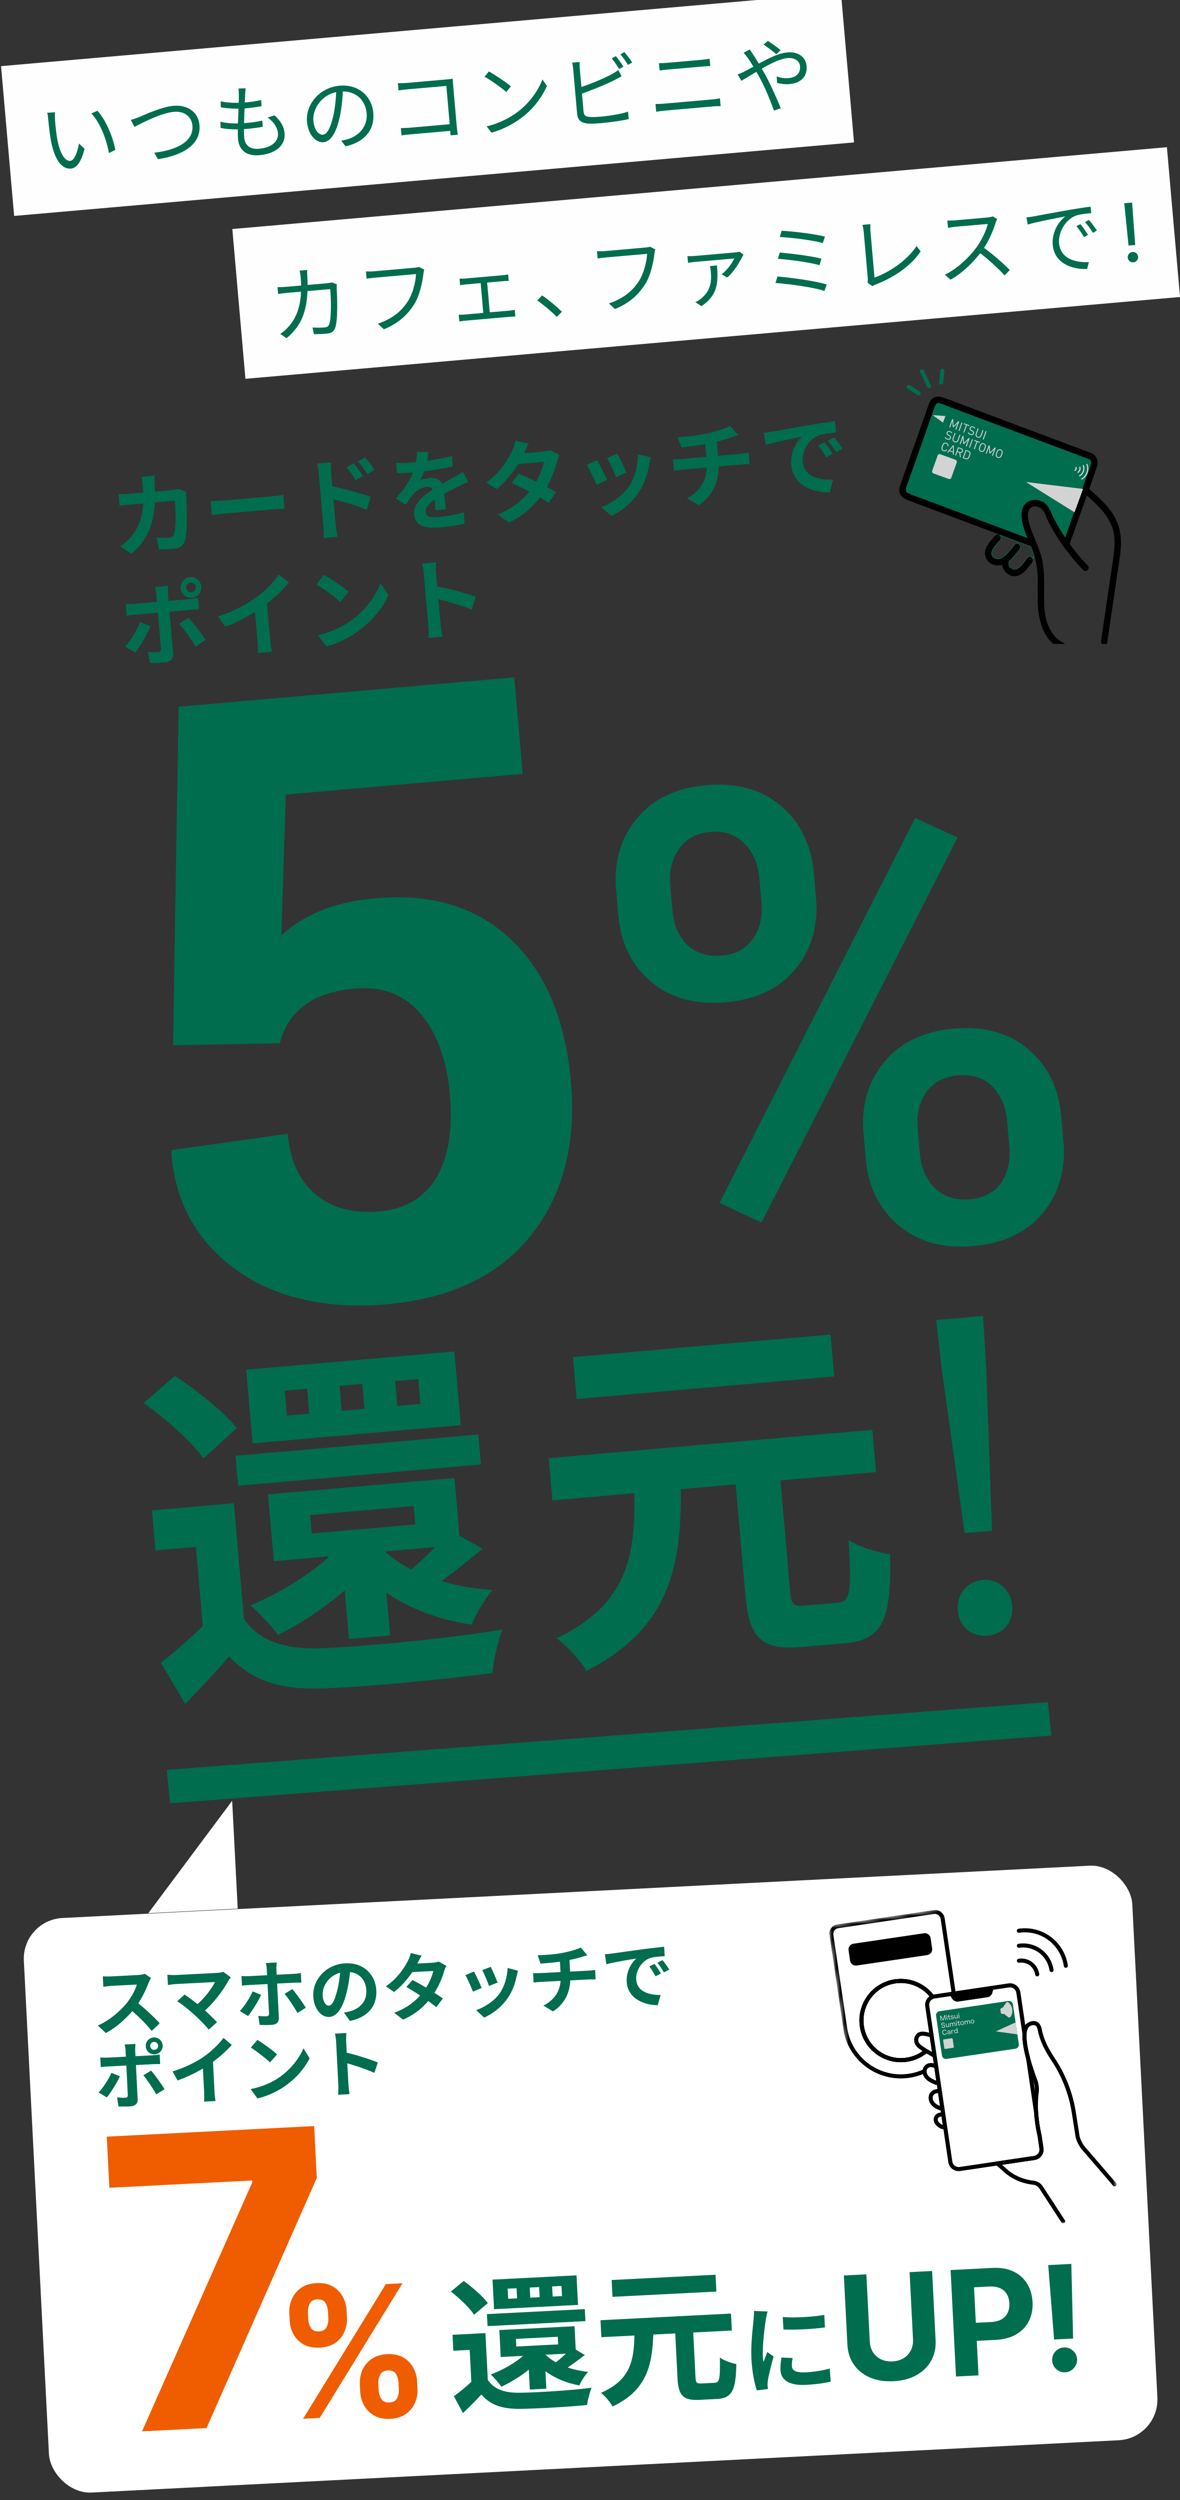 <svg width="290" height="614" viewBox="0 0 290 614" fill="none" xmlns="http://www.w3.org/2000/svg">
<rect x="0" y="0" width="290" height="614" fill="#333333" stroke="none"/>
<g clip-path="url(#clip0_318_376)">
<rect x="57.098" y="56.247" width="230.561" height="36.927" transform="rotate(-5 57.098 56.247)" fill="#FEFEFE"/>
<path d="M75.485 66.3C75.485 66.762 75.505 67.443 75.527 67.923C75.979 76.074 74.113 79.992 70.427 83.065L68.87 82.017C69.478 81.622 70.226 80.995 70.775 80.384C73.068 77.915 74.407 74.405 73.897 68.106C73.856 67.647 73.752 66.914 73.632 66.462L75.485 66.3ZM82.781 69.838C82.751 70.182 82.743 70.544 82.745 70.805C82.855 72.742 83.101 78.543 82.372 80.534C82.048 81.426 81.442 81.84 80.346 81.936C79.35 82.023 78.189 82.064 77.146 82.075L76.802 80.439C77.891 80.484 78.935 80.493 79.792 80.419C80.35 80.37 80.713 80.157 80.89 79.66C81.513 78.06 81.343 73.136 81.157 71.004L70.657 71.922C69.86 71.992 69.065 72.082 68.353 72.204L68.206 70.531C68.909 70.529 69.729 70.498 70.506 70.43L80.349 69.569C80.886 69.522 81.262 69.449 81.595 69.359L82.781 69.838ZM104.269 66.231C104.154 66.522 104.102 66.848 104.057 67.254C103.802 69.384 103.126 72.675 101.712 74.867C100.103 77.357 97.894 79.417 94.347 80.872L92.861 79.496C96.643 78.201 98.726 76.313 100.213 74.034C101.469 72.098 102.144 69.248 102.255 67.311C101.1 67.412 93.21 68.102 92.054 68.203C91.257 68.273 90.583 68.372 90.087 68.436L89.932 66.662C90.477 66.695 91.279 66.685 91.936 66.628C93.072 66.528 101.022 65.833 101.918 65.754C102.217 65.728 102.614 65.673 102.985 65.561L104.269 66.231ZM112.935 68.444C113.376 68.446 113.998 68.432 114.316 68.404L123.501 67.6C123.999 67.557 124.494 67.473 124.889 67.399L125.028 68.993C124.606 68.989 124.067 69.016 123.628 69.055L114.463 69.857C114.145 69.884 113.489 69.962 113.074 70.038L112.935 68.444ZM118.842 77.685L118.074 68.898L119.668 68.759L120.436 77.545L118.842 77.685ZM112.745 77.295C113.209 77.314 113.728 77.289 114.167 77.251L125.185 76.287C125.663 76.245 126.118 76.165 126.513 76.09L126.657 77.744C126.255 77.739 125.636 77.773 125.317 77.801L114.299 78.765C113.861 78.803 113.365 78.867 112.89 78.948L112.745 77.295ZM136.844 77.836C135.411 76.376 133.55 74.832 132.034 73.8L133.23 72.551C134.765 73.581 136.715 75.218 138.098 76.562L136.844 77.836ZM161.052 61.263C160.937 61.554 160.885 61.88 160.84 62.286C160.585 64.416 159.909 67.707 158.495 69.899C156.886 72.389 154.677 74.449 151.13 75.904L149.644 74.528C153.426 73.234 155.509 71.345 156.996 69.067C158.252 67.13 158.927 64.28 159.038 62.343C157.883 62.444 149.993 63.134 148.837 63.236C148.04 63.305 147.366 63.404 146.87 63.468L146.715 61.695C147.26 61.727 148.062 61.717 148.719 61.66C149.855 61.56 157.805 60.865 158.701 60.786C159 60.76 159.397 60.706 159.768 60.593L161.052 61.263ZM182.727 62.559C182.622 62.729 182.463 62.984 182.378 63.152C181.882 64.139 180.424 66.756 178.719 68.15L177.346 67.367C178.687 66.406 179.986 64.505 180.479 63.479C179.363 63.576 171.712 64.246 170.955 64.312C170.357 64.364 169.682 64.443 169.089 64.555L168.945 62.902C169.508 62.913 170.23 62.91 170.828 62.857C171.585 62.791 179.714 62.08 180.67 61.996C180.969 61.97 181.504 61.883 181.738 61.803L182.727 62.559ZM176.212 65.197C176.526 69.466 176.41 72.508 172.389 75.188L170.898 74.215C171.302 74.019 171.781 73.756 172.214 73.417C174.725 71.37 174.912 69.145 174.683 66.535C174.648 66.137 174.574 65.742 174.479 65.349L176.212 65.197ZM192.091 56.681C194.71 56.793 200.147 57.441 202.735 58.099L202.231 59.688C199.742 59.003 194.423 58.324 191.642 58.206L192.091 56.681ZM191.634 62.021C194.406 62.26 199.336 62.853 201.885 63.533L201.402 65.121C199.012 64.427 194.035 63.758 191.167 63.567L191.634 62.021ZM191.066 67.913C194.44 68.16 200.356 69.007 203.182 69.864L202.619 71.459C199.888 70.534 193.833 69.719 190.582 69.501L191.066 67.913ZM213.18 69.411C213.292 69.08 213.307 68.798 213.274 68.419C213.164 67.164 212.443 58.916 212.277 57.023C212.23 56.485 212.072 55.595 211.959 55.224L213.912 55.053C213.894 55.536 213.88 56.3 213.929 56.858C214.095 58.751 214.83 67.159 214.919 68.175C218.659 66.864 223.033 63.851 225.243 60.426L226.262 61.742C223.952 65.176 220.062 67.986 215.209 69.876C215.015 69.953 214.704 70.081 214.401 70.288L213.18 69.411ZM245.084 53.831C244.978 54.001 244.758 54.462 244.681 54.73C244.056 56.772 242.786 59.694 241.293 61.672C239.279 64.357 236.637 66.977 233.615 68.687L232.223 67.464C235.343 65.946 238.062 63.299 239.916 60.848C241.136 59.196 242.383 56.697 242.757 54.998C242.039 55.061 235.664 55.619 234.986 55.678C234.269 55.741 233.2 55.915 232.983 55.954L232.826 54.161C233.088 54.178 234.231 54.158 234.849 54.104C235.626 54.036 241.782 53.498 242.539 53.431C243.177 53.376 243.71 53.269 244.02 53.141L245.084 53.831ZM241.461 60.613C243.77 62.218 246.664 64.775 248.163 66.31L246.895 67.646C245.295 65.879 242.74 63.532 240.423 61.828L241.461 60.613ZM252.254 53.405C253.009 53.319 253.643 53.223 254.038 53.148C255.301 52.897 259.036 52.209 262.674 51.57C264.85 51.199 266.692 50.917 268.023 50.76L268.183 52.352C267.025 52.434 265.296 52.625 264.304 52.993C261.535 54.159 260.068 57.359 260.274 59.71C260.614 63.595 264.37 64.531 267.608 64.368L267.173 66.053C263.475 66.236 259.12 64.649 258.73 60.186C258.459 57.098 260.129 54.382 261.848 53.148C259.735 53.553 254.698 54.496 252.587 55.142L252.254 53.405ZM265.507 55.036C266.022 55.653 266.887 56.822 267.404 57.681L266.408 58.229C265.866 57.313 265.22 56.346 264.549 55.561L265.507 55.036ZM267.605 54.009C268.161 54.623 269.044 55.77 269.579 56.607L268.606 57.194C268.045 56.279 267.36 55.336 266.669 54.553L267.605 54.009ZM278.224 49.742L278.993 60.169L277.352 60.313L276.299 49.91L278.224 49.742ZM278.539 64.429C278.19 64.46 277.879 64.361 277.608 64.133C277.336 63.905 277.184 63.616 277.154 63.267C277.123 62.918 277.222 62.608 277.45 62.336C277.678 62.064 277.967 61.913 278.316 61.882C278.665 61.852 278.976 61.951 279.247 62.179C279.519 62.407 279.67 62.695 279.701 63.044C279.721 63.276 279.681 63.493 279.58 63.697C279.484 63.9 279.344 64.069 279.161 64.204C278.982 64.334 278.775 64.409 278.539 64.429Z" fill="#016D4F"/>
<rect x="0.258" y="16.247" width="207.198" height="36.927" transform="rotate(-5 0.258 16.247)" fill="#FEFEFE"/>
<path d="M13.534 27.57C13.474 28.037 13.498 28.998 13.524 29.518C13.612 30.755 13.792 32.586 14.074 34.208C14.704 37.505 15.854 39.633 17.289 39.508C18.305 39.419 19.062 37.285 19.405 35.247L20.784 36.552C19.863 40.025 18.769 41.285 17.414 41.404C15.522 41.569 13.565 39.854 12.555 34.742C12.226 33.044 11.973 30.617 11.872 29.462C11.832 29.003 11.757 28.146 11.598 27.699L13.534 27.57ZM23.941 27.201C25.937 29.355 27.742 33.474 28.336 36.815L26.778 37.593C26.125 34.037 24.551 30.039 22.454 27.873L23.941 27.201ZM32.149 29.454C32.876 29.27 33.574 28.988 34.312 28.703C35.938 28.018 39.738 26.241 42.647 25.986C45.934 25.698 48.731 27.381 49.022 30.708C49.441 35.49 44.899 38.196 38.794 39.092L37.932 37.501C43.12 36.906 47.643 34.905 47.287 30.84C47.104 28.748 45.425 27.229 42.736 27.464C39.448 27.752 34.579 30.386 33.041 31.163L32.149 29.454ZM60.379 21.684C60.307 22.233 60.283 22.656 60.242 23.102C60.178 25.356 59.819 31.571 60.007 33.722C60.176 35.655 61.375 36.735 63.646 36.536C66.674 36.271 68.492 34.787 68.311 32.715C68.194 31.38 67.348 29.968 65.765 28.862L67.485 28.33C68.993 29.724 69.792 31.06 69.94 32.753C70.2 35.722 67.709 37.767 63.764 38.112C61.074 38.347 58.778 37.343 58.494 34.096C58.307 31.964 58.722 25.925 58.701 23.156C58.7 22.454 58.668 22.095 58.597 21.74L60.379 21.684ZM54.235 24.892C55.956 25.284 58.37 25.333 60.143 25.178C61.657 25.046 63.025 24.846 64.185 24.564L64.277 26.081C63.013 26.312 61.842 26.475 60.228 26.616C58.475 26.77 56.058 26.68 54.263 26.355L54.235 24.892ZM54.171 29.897C56.163 30.405 58.51 30.38 60.343 30.22C61.718 30.1 63.089 29.939 64.466 29.618L64.579 31.134C63.256 31.39 62.024 31.538 60.689 31.655C58.518 31.845 56.086 31.817 54.224 31.418L54.171 29.897ZM84.29 21.68C84.212 23.775 84.017 26.141 83.586 28.327C82.728 32.518 81.319 34.769 79.486 34.929C77.693 35.086 75.742 33.209 75.453 29.902C75.074 25.578 78.59 21.476 83.472 21.049C88.134 20.641 91.39 23.669 91.744 27.714C92.108 31.878 89.603 34.908 84.915 35.94L83.87 34.546C84.502 34.43 85.093 34.298 85.562 34.157C88.062 33.356 90.405 31.224 90.103 27.777C89.824 24.589 87.383 22.152 83.557 22.487C79.174 22.871 76.76 26.716 77.016 29.645C77.236 32.155 78.469 33.171 79.366 33.093C80.302 33.011 81.26 31.562 81.981 28.106C82.393 26.163 82.615 23.875 82.633 21.785L84.29 21.68ZM97.793 20.439C98.476 20.439 99.338 20.424 99.995 20.366L109.798 19.509C110.296 19.465 110.872 19.395 111.268 19.34C111.287 19.78 111.323 20.419 111.363 20.878L112.264 31.178C112.327 31.896 112.465 32.787 112.511 33.084L110.718 33.241C110.692 32.942 110.667 32.201 110.604 31.484L109.696 21.104L100.133 21.941C99.396 22.005 98.423 22.13 97.948 22.212L97.793 20.439ZM98.516 31.458C99.018 31.454 99.9 31.437 100.716 31.366L111.416 30.429L111.558 32.063L100.919 32.994C100.102 33.066 99.207 33.164 98.675 33.271L98.516 31.458ZM120.145 17.54C121.622 18.354 124.373 20.201 125.565 21.201L124.441 22.584C123.335 21.637 120.676 19.701 119.096 18.856L120.145 17.54ZM119.6 31.038C123.021 30.217 125.505 28.775 127.295 27.434C130.214 25.231 132.367 22.072 133.306 19.5L134.413 21.13C133.274 23.719 131.2 26.631 128.357 28.787C126.454 30.218 124.052 31.673 120.779 32.582L119.6 31.038ZM151.357 13.785C151.918 14.459 152.74 15.591 153.21 16.373L152.175 16.946C151.707 16.184 150.945 15.046 150.341 14.336L151.357 13.785ZM153.459 12.798C154.061 13.488 154.926 14.657 155.37 15.361L154.335 15.934C153.842 15.113 153.085 14.035 152.463 13.347L153.459 12.798ZM142.469 15.225C142.451 15.709 142.441 16.292 142.49 16.849C142.584 17.925 143.285 25.935 143.411 27.369C143.501 28.405 143.962 28.626 144.934 28.722C145.582 28.785 146.602 28.736 147.578 28.651C149.69 28.466 152.721 28 154.356 27.415L154.517 29.248C152.806 29.659 149.83 30.06 147.658 30.25C146.462 30.355 145.283 30.418 144.434 30.351C142.896 30.205 141.978 29.582 141.835 27.949C141.668 26.036 140.97 18.067 140.876 16.991C140.835 16.512 140.737 15.858 140.616 15.387L142.469 15.225ZM142.163 21.596C144.528 20.867 148.038 19.456 150.264 18.277C150.838 17.946 151.391 17.617 151.937 17.207L152.774 18.74C152.217 19.03 151.528 19.412 150.951 19.703C148.568 20.915 144.724 22.416 142.327 23.248L142.163 21.596ZM161.947 15.508C162.59 15.512 163.251 15.495 163.909 15.437C165.164 15.328 171.44 14.778 172.456 14.69C173.173 14.627 173.867 14.526 174.4 14.419L174.557 16.212C174.017 16.239 173.258 16.286 172.601 16.343C171.604 16.43 165.03 17.006 164.053 17.091C163.376 17.15 162.7 17.23 162.104 17.302L161.947 15.508ZM161.099 25.541C161.779 25.521 162.462 25.522 163.199 25.457C164.335 25.358 173.978 24.514 175.134 24.413C175.711 24.363 176.365 24.265 176.938 24.155L177.105 26.068C176.502 26.06 175.802 26.081 175.284 26.127C174.128 26.228 164.485 27.071 163.349 27.171C162.612 27.235 161.918 27.336 161.266 27.453L161.099 25.541ZM190.787 13.327C189.962 12.616 188.541 11.516 187.648 10.951L188.712 10.035C189.415 10.495 191.039 11.618 191.844 12.331L190.787 13.327ZM184.3 12.148C184.489 12.472 184.883 13.08 185.115 13.441C186.014 14.768 187.147 16.697 188.122 18.438C189.416 20.835 191.014 24.409 191.885 26.561L190.211 27.169C189.386 24.853 188.151 21.748 186.787 19.238C185.667 17.228 184.602 15.373 183.825 14.297C183.551 13.92 183.097 13.317 182.743 12.946L184.3 12.148ZM181.282 18.274C181.848 18.084 182.524 17.784 182.869 17.593C185.546 16.295 190.15 13.162 193.458 12.872C196.227 12.63 198.037 14.037 198.227 16.209C198.429 18.52 197.126 20.381 194.018 20.653C192.902 20.751 191.742 20.571 190.98 20.357L190.883 18.779C191.691 19.07 192.713 19.282 193.769 19.189C195.961 18.997 196.751 17.703 196.627 16.289C196.525 15.113 195.492 14.1 193.54 14.27C190.212 14.562 184.616 18.524 182.202 19.84L181.282 18.274Z" fill="#016D4F"/>
<path d="M43.858 120.082L45.823 120.838C45.79 121.216 45.75 121.772 45.771 122.013C45.891 124.388 46.163 130.525 45.416 132.843C45.031 134.003 44.248 134.646 42.736 134.778C41.487 134.887 40.164 134.915 39.083 134.921L38.497 132.013C39.588 132.116 40.737 132.126 41.592 132.051C42.294 131.99 42.579 131.722 42.774 131.175C43.289 129.739 43.191 125.331 42.983 122.964L38.052 123.395C37.748 129.252 35.967 132.875 32.287 136.001L29.565 134.164C30.441 133.579 31.45 132.74 32.248 131.765C34.109 129.57 34.991 127.02 35.181 123.646L32.288 123.899C31.543 123.964 30.338 124.07 29.403 124.24L29.152 121.369C30.08 121.376 31.225 121.342 32.058 121.269L35.192 120.995C35.16 120.38 35.127 119.742 35.069 119.085C35.027 118.602 34.873 117.6 34.739 117.082L37.961 116.8C37.94 117.31 37.976 118.234 38 118.762C38.038 119.443 38.074 120.103 38.085 120.742L42.206 120.382C42.753 120.334 43.318 120.218 43.858 120.082ZM52.062 126.52L51.761 123.079C52.556 123.076 54.161 123.002 55.301 122.902L67.07 121.872C68.078 121.784 69.057 121.61 69.623 121.516L69.924 124.957C69.396 124.981 68.27 124.991 67.35 125.072L55.581 126.102C54.332 126.211 52.867 126.383 52.062 126.52ZM92.055 115.402L90.293 116.462C89.471 115.142 88.874 114.377 87.967 113.352L89.711 112.339C90.424 113.16 91.465 114.46 92.055 115.402ZM89.23 116.93L87.398 117.952C86.641 116.626 86.082 115.792 85.174 114.745L86.946 113.795C87.64 114.662 88.639 115.988 89.23 116.93ZM81.372 116.226L81.652 119.426C84.644 120.048 89.01 121.234 91.112 122.043L90.152 125.197C87.767 124.191 84.368 123.208 81.932 122.626L82.475 128.828C82.529 129.442 82.772 130.966 82.961 131.855L79.52 132.156C79.576 131.29 79.547 129.945 79.472 129.091L78.37 116.489C78.301 115.7 78.141 114.632 77.919 113.856L81.338 113.557C81.317 114.332 81.292 115.306 81.372 116.226ZM109.596 125.064L106.988 125.292C106.976 124.653 106.91 123.643 106.849 122.698C105.326 123.715 104.524 124.646 104.618 125.72C104.724 126.926 105.783 127.164 107.908 126.978C109.749 126.817 112.139 126.365 114.011 125.804L114.171 128.639C112.74 128.941 110.103 129.348 108.065 129.526C104.668 129.824 102.033 129.237 101.788 126.432C101.546 123.67 104.022 121.687 106.388 120.199C105.989 119.682 105.402 119.534 104.81 119.586C103.583 119.694 102.308 120.512 101.544 121.374C100.944 122.089 100.399 122.931 99.737 123.939L97.262 122.411C99.357 120.107 100.722 118.045 101.518 116.032L101.255 116.055C100.378 116.131 98.775 116.227 97.582 116.221L97.359 113.679C98.47 113.759 100.098 113.682 101.194 113.587L102.246 113.495C102.422 112.485 102.499 111.595 102.467 110.98L105.338 110.971C105.274 111.507 105.186 112.266 104.999 113.165C107.028 112.877 109.204 112.51 111.08 111.993L111.281 114.537C109.226 115.026 106.567 115.435 104.252 115.726C103.968 116.524 103.599 117.351 103.194 118.027C103.739 117.692 104.887 117.437 105.611 117.374C106.926 117.259 108.071 117.733 108.651 118.808C109.723 118.185 110.611 117.732 111.475 117.258C112.275 116.813 113.01 116.373 113.766 115.932L115.082 118.356C114.396 118.593 113.295 119.131 112.577 119.503C111.645 119.96 110.46 120.549 109.177 121.28C109.304 122.484 109.488 124.08 109.596 125.064ZM135.134 110.529L137.491 111.714C137.286 112.151 137.053 112.768 136.904 113.333C136.481 115.071 135.667 117.372 134.404 119.603C135.259 120.036 136.049 120.475 136.631 120.822L134.861 123.56C134.295 123.146 133.548 122.681 132.687 122.182C130.922 124.479 128.509 126.678 125.077 128.347L122.341 126.356C126.117 124.833 128.43 122.754 130.086 120.732C128.512 119.898 126.943 119.129 125.769 118.592L127.45 116.347C128.664 116.837 130.227 117.539 131.772 118.287C132.71 116.637 133.429 114.764 133.643 113.42L127.353 113.97C125.997 116.143 124.143 118.425 122.061 120.131L119.535 118.519C123.186 115.814 124.961 112.633 125.89 110.631C126.173 110.076 126.545 109.028 126.675 108.243L129.939 108.952C129.48 109.765 128.999 110.823 128.776 111.306L128.756 111.33L133.249 110.937C133.928 110.877 134.666 110.724 135.134 110.529ZM151.731 111.418C152.23 112.324 153.553 115.079 153.948 116.06L151.399 117.211C151.042 116.16 149.845 113.592 149.198 112.501L151.731 111.418ZM156.782 111.594L159.958 112.31C159.756 113.034 159.665 113.506 159.572 113.956C159.196 116.219 158.475 118.579 157.153 120.638C155.345 123.446 152.767 125.527 150.287 126.716L147.78 124.572C150.136 123.726 153.036 121.793 154.656 119.355C155.983 117.362 156.78 114.355 156.782 111.594ZM146.748 113.024C147.394 114.094 148.678 116.654 149.223 117.843L146.638 119.085C146.162 117.934 144.811 115.115 144.201 114.197L146.748 113.024ZM176.467 111.948L181.99 111.465C182.45 111.424 183.495 111.245 183.973 111.159L184.22 113.986C183.625 113.994 182.876 114.015 182.284 114.067L176.608 114.563C176.601 118.274 175.296 121.524 171.785 124.062L168.837 122.421C172.034 120.595 173.582 118.097 173.715 114.817L167.688 115.344C167.009 115.403 166.201 115.518 165.635 115.612L165.388 112.785C165.986 112.799 166.737 112.799 167.416 112.74L173.596 112.199L173.324 109.087C171.235 109.446 168.94 109.713 167.475 109.886L166.574 107.403C168.243 107.301 171.636 106.96 174.016 106.398C176.181 105.9 178.372 105.2 179.424 104.6L181.432 106.854C180.702 107.094 180.146 107.297 179.781 107.418C178.732 107.797 177.46 108.151 176.162 108.463L176.467 111.948ZM202.611 108.623C203.206 109.366 204.132 110.61 204.625 111.45L203.025 112.341C202.371 111.183 201.836 110.369 201.049 109.444L202.611 108.623ZM204.977 107.4C205.592 108.119 206.538 109.339 207.073 110.153L205.499 111.086C204.803 109.955 204.228 109.188 203.443 108.285L204.977 107.4ZM187.678 106.307C188.553 106.209 189.382 106.092 189.795 106.012C191.6 105.699 195.166 105.056 199.102 104.358C201.322 103.987 203.678 103.649 205.206 103.449L205.473 106.252C204.312 106.354 202.451 106.539 201.312 106.903C198.744 107.835 197.039 110.811 197.263 113.375C197.575 116.947 201.02 117.949 204.717 117.802L203.972 120.893C199.388 121.007 194.878 118.928 194.466 114.216C194.191 111.082 195.708 108.476 197.08 107.251C195.213 107.614 190.697 108.494 188.224 109.263L187.678 106.307ZM46.842 143.082C46.162 143.141 45.682 143.713 45.74 144.371C45.797 145.028 46.371 145.53 47.051 145.471C47.708 145.413 48.186 144.819 48.129 144.162C48.071 143.504 47.499 143.024 46.842 143.082ZM47.168 146.808C45.765 146.93 44.526 145.89 44.403 144.488C44.28 143.085 45.322 141.868 46.725 141.745C48.127 141.622 49.343 142.642 49.465 144.045C49.588 145.448 48.57 146.685 47.168 146.808ZM34.4 152.827L36.978 153.772C36.14 155.811 34.375 158.858 33.283 160.257L30.774 158.842C32.12 157.311 33.662 154.747 34.4 152.827ZM46.787 149.778L41.659 150.227L42.55 160.418C42.661 161.689 42.007 162.541 40.451 162.677C39.268 162.781 37.991 162.826 36.861 162.793L36.361 160.098C37.319 160.191 38.291 160.194 38.816 160.148C39.386 160.098 39.586 159.86 39.558 159.288C39.509 158.476 38.901 151.528 38.811 150.498L38.809 150.476L33.243 150.963C32.585 151.021 31.732 151.117 31.125 151.237L30.869 148.322C31.535 148.352 32.331 148.371 33.011 148.311L38.578 147.824L38.424 146.071C38.374 145.501 38.18 144.546 38.06 144.181L41.304 143.898C41.287 144.208 41.225 145.274 41.273 145.822L41.427 147.575L46.533 147.128C47.147 147.074 48.105 146.924 48.667 146.787L48.919 149.658C48.235 149.673 47.379 149.726 46.787 149.778ZM44.019 153.223L46.294 151.72C47.535 153.025 49.53 155.633 50.546 157.157L48.083 158.785C46.976 156.983 45.188 154.467 44.019 153.223ZM65.623 148.241L66.407 157.204C66.491 158.169 66.654 159.524 66.855 160.058L63.393 160.361C63.434 159.827 63.379 158.441 63.295 157.477L62.666 150.288C60.508 151.625 57.868 153.005 55.387 153.928L53.575 151.393C57.338 150.224 60.878 148.28 63.2 146.553C65.293 144.979 67.402 142.829 68.487 141.1L71.018 143.021C69.498 144.832 67.67 146.648 65.623 148.241ZM79.603 141.187C81.227 142.083 84.276 144.113 85.662 145.317L83.628 147.814C82.381 146.686 79.432 144.537 77.735 143.559L79.603 141.187ZM78.141 156.023C81.517 155.242 84.269 153.875 86.283 152.418C89.816 149.878 92.393 146.274 93.515 143.194L95.495 146.135C94.088 149.24 91.438 152.519 88.095 154.954C85.999 156.484 83.279 157.959 80.235 158.755L78.141 156.023ZM116.911 146.58L115.927 149.714C113.566 148.728 110.167 147.744 107.729 147.141L108.272 153.343C108.327 153.979 108.571 155.503 108.735 156.372L105.316 156.671C105.373 155.805 105.346 154.482 105.269 153.606L104.169 141.026C104.1 140.237 103.938 139.147 103.717 138.393L107.136 138.094C107.116 138.869 107.091 139.843 107.171 140.763L107.453 143.985C110.464 144.582 114.809 145.77 116.911 146.58Z" fill="#016D4F"/>
<path d="M126.392 166.353L128.465 190.051L70.235 195.146L69.164 229.695C74.856 224.572 82.213 221.579 91.234 220.713C105.434 219.244 116.827 222.53 125.415 230.573C134.003 238.615 138.968 250.31 140.311 265.658C141.647 280.93 138.353 293.538 130.429 303.48C122.498 313.346 110.634 318.971 94.835 320.353C85.581 321.163 77.088 320.276 69.357 317.692C61.695 315.027 55.364 310.691 50.366 304.685C45.443 298.672 42.685 291.408 42.092 282.893L42.278 282.422L70.701 278.457C71.273 285.003 73.564 289.957 77.573 293.321C81.582 296.685 86.784 298.087 93.179 297.528C99.574 296.968 104.26 294.208 107.237 289.247C110.208 284.212 111.322 277.443 110.578 268.942C109.827 260.365 107.426 253.714 103.374 248.99C99.397 244.258 94.023 242.189 87.252 242.781C77.02 243.676 70.855 248.158 68.756 256.226L42.529 256.701L43.898 173.57L126.392 166.353Z" fill="#016D4F"/>
<path d="M225.533 277.224L226.069 283.353C226.376 286.856 227.623 289.687 229.812 291.848C232.054 293.946 234.897 294.844 238.341 294.543C241.844 294.237 244.402 292.895 246.018 290.519C247.692 288.137 248.368 285.108 248.046 281.431L247.51 275.302C247.198 271.741 245.98 268.907 243.854 266.799C241.729 264.691 238.944 263.788 235.5 264.089C232.057 264.39 229.442 265.766 227.656 268.216C225.929 270.661 225.222 273.664 225.533 277.224ZM212.761 284.518L212.225 278.389C211.622 271.501 213.315 265.647 217.305 260.828C221.295 256.009 226.996 253.275 234.409 252.627C241.881 251.973 248 253.673 252.765 257.726C257.531 261.779 260.216 267.25 260.818 274.137L261.354 280.266C261.962 287.212 260.271 293.095 256.281 297.914C252.345 302.67 246.641 305.375 239.17 306.028C231.757 306.677 225.638 304.977 220.814 300.929C216.048 296.876 213.363 291.405 212.761 284.518ZM235.333 205.698L187.141 300.258L176.836 295.425L224.941 200.872L235.333 205.698ZM164.727 217.521L165.256 223.563C165.567 227.123 166.786 229.958 168.911 232.066C171.09 234.11 173.901 234.982 177.345 234.68C180.789 234.379 183.345 233.008 185.014 230.569C186.741 228.124 187.451 225.15 187.145 221.648L186.616 215.606C186.305 212.046 185.057 209.214 182.873 207.111C180.743 204.945 177.985 204.01 174.599 204.306C171.214 204.602 168.631 206.004 166.85 208.513C165.123 210.958 164.416 213.961 164.727 217.521ZM151.947 224.727L151.419 218.686C150.811 211.74 152.502 205.857 156.492 201.038C160.481 196.219 166.183 193.485 173.596 192.836C181.067 192.182 187.186 193.882 191.952 197.935C196.718 201.989 199.405 207.488 200.012 214.434L200.541 220.476C201.143 227.363 199.45 233.217 195.46 238.036C191.524 242.792 185.82 245.496 178.348 246.15C170.935 246.799 164.819 245.128 160 241.138C155.234 237.085 152.55 231.615 151.947 224.727Z" fill="#016D4F"/>
<path d="M257.534 418.042L40.997 434.679L41.81 442.872L258.347 426.234L257.534 418.042Z" fill="#016D4F"/>
<path d="M57.477 369.179L60.332 401.806L50.136 402.698L48.142 379.912L38.212 380.781L37.351 370.94L57.477 369.179ZM59.967 397.639C63.848 403.196 70.368 405.216 79.531 404.772C90.217 404.373 111.207 402.269 123.445 400.215C122.502 402.71 121.244 407.734 121.072 410.876C110.036 412.377 91.167 414.207 80.304 414.621C69.626 415.109 62.219 413.166 56.302 406.804C53.058 410.572 49.629 414.267 45.529 418.468L39.553 408.359C43.067 405.639 47.132 402.068 50.746 398.446L59.967 397.639ZM35.313 344.584L42.95 337.93C48.345 341.389 55.071 346.786 58.184 350.713L49.996 358.219C47.223 354.084 40.747 348.486 35.313 344.584ZM57.887 357.529L117.556 352.308L118.2 359.667L58.531 364.888L57.887 357.529ZM76.226 372.095L76.621 376.617L102.067 374.39L101.671 369.869L76.226 372.095ZM65.865 367.016L111.702 363.005L113.137 379.408L67.3 383.418L65.865 367.016ZM85.912 376.608L95.049 378.935C89.16 388.206 78.528 396.373 68.35 401.551C66.93 399.621 63.663 395.976 61.55 394.284C71.281 390.127 81.085 383.731 85.912 376.608ZM110.595 375.878L118.581 380.361C114.25 383.956 109.742 387.567 106.108 389.939L100.15 386.172C103.583 383.549 108.095 378.955 110.595 375.878ZM93.234 379.63C98.781 385.845 109.211 389.668 121.077 390.506C119.201 392.546 116.947 396.406 115.923 398.997C103.166 397.165 92.469 391.311 85.803 382.514L93.234 379.63ZM97.11 339.177L97.645 345.295L103.32 344.799L102.785 338.681L97.11 339.177ZM83.456 340.372L83.992 346.49L89.577 346.001L89.042 339.883L83.456 340.372ZM69.98 341.551L70.515 347.669L76.012 347.188L75.477 341.07L69.98 341.551ZM60.505 336.394L111.663 331.918L113.245 350.005L62.088 354.481L60.505 336.394ZM83.681 378.679L93.788 377.795L95.875 401.645L85.767 402.529L83.681 378.679ZM180.498 361.007L191.492 360.045L194.176 390.722C194.478 394.179 195.049 394.576 197.886 394.328C199.128 394.219 204.359 393.762 205.955 393.622C208.969 393.358 209.307 391.095 208.537 378.208C211.005 379.869 215.867 381.319 218.766 381.78C219.106 397.921 216.85 402.764 207.806 403.556C205.767 403.734 199.029 404.324 197.078 404.494C186.971 405.378 184.097 402.146 183.19 391.772L180.498 361.007ZM134.861 358.12L214.39 351.162L215.298 361.536L135.768 368.494L134.861 358.12ZM140.819 333.299L204.123 327.76L205.023 338.045L141.719 343.583L140.819 333.299ZM155.878 364.501L167.315 363.5C167.603 383.13 165.638 399.472 144.079 410.382C142.693 407.823 139.338 404.185 136.765 402.356C155.635 393.379 156.179 380.198 155.878 364.501Z" fill="#016D4F"/>
<path d="M237.07 376.524L231.481 336.507L230.091 324.205L241.591 323.199L242.359 335.555L243.804 375.935L237.07 376.524ZM242.718 401.712C238.989 402.038 235.757 399.711 235.395 395.567C235.032 391.422 237.792 388.362 241.522 388.036C245.148 387.719 248.397 390.253 248.76 394.397C249.122 398.541 246.345 401.394 242.718 401.712Z" fill="#016D4F"/>
<path d="M230 98L269 112.5L262 133L260 130.5L259 127.5L257.5 124.5L254.115 123.538L252.177 126.152L253 132.5L221.5 120.5L230 98Z" fill="#016D4F"/>
<path d="M253.387 134.184C251.069 133.316 248.752 132.447 246.434 131.579C246.195 131.489 245.955 131.401 245.716 131.311L245.594 131.409C245.934 131.676 246.106 132.215 245.743 132.645C244.956 133.574 242.534 135.739 244.188 136.972C246.173 138.45 248.379 135.018 249.416 133.778C250.075 132.991 251.176 134.136 250.522 134.917C249.746 135.844 248.953 136.959 247.985 137.768C247.974 137.821 247.959 137.877 247.935 137.935C247.485 139.043 248.75 140.197 249.79 139.823C250.926 139.415 251.815 137.94 252.532 136.997C252.912 136.497 253.47 136.734 253.706 137.178L254.208 136.554C253.978 135.763 253.703 134.978 253.384 134.187L253.387 134.184Z" stroke="#016D4F" stroke-width="0.3"/>
<path d="M272.112 157.829C272.957 152.077 273.801 146.325 274.646 140.573C275.043 137.865 275.615 135.09 275.47 132.338C275.345 129.964 274.569 127.757 273.226 125.827C271.746 123.697 269.829 121.969 267.899 120.285C267.824 120.219 267.746 120.173 267.666 120.139C268.316 118.305 268.961 116.468 269.585 114.625C270.027 113.321 269.571 111.888 268.29 111.314C268.265 111.302 268.24 111.293 268.215 111.285C268.18 111.265 268.143 111.248 268.104 111.233C265.151 110.127 262.198 109.021 259.246 107.914C253.567 105.787 247.89 103.659 242.212 101.532C238.679 100.209 235.16 98.828 231.608 97.559C230.535 97.176 229.34 97.445 228.665 98.438C228.347 98.906 228.188 99.51 227.999 100.045C227.165 102.402 226.332 104.758 225.5 107.115C224.491 109.969 223.48 112.824 222.472 115.676C222.132 116.636 221.793 117.597 221.454 118.556C221.253 119.125 220.994 119.699 221 120.316C221.019 122.233 222.733 122.7 224.134 123.225C225.986 123.919 227.838 124.613 229.689 125.307C235.269 127.398 240.851 129.487 246.431 131.579C248.749 132.446 251.066 133.316 253.384 134.183C254.307 136.476 254.873 138.713 254.995 141.197C255.109 143.551 254.968 145.906 255.056 148.261C255.187 151.822 256.13 155.844 258.869 158.157H261.693C261.629 158.038 261.523 157.935 261.363 157.859C261.309 157.834 261.257 157.806 261.204 157.781C258.16 156.251 256.898 152.64 256.675 149.342C256.382 145.051 257.067 140.629 255.85 136.444C255.275 134.462 254.38 132.602 253.644 130.683C253.17 129.449 252.691 128.127 252.623 126.789C252.552 125.411 253.117 124.212 254.654 124.391C256.682 124.627 257.006 126.945 257.826 128.492C260.07 132.723 262.916 136.609 266.215 140.029C266.315 140.132 266.423 140.198 266.532 140.233C267.2 140.45 267.93 139.523 267.32 138.89C265.722 137.234 264.239 135.468 262.882 133.607C263.428 132.081 263.958 130.547 264.497 129.017C265.361 126.578 266.238 124.143 267.109 121.705C267.23 121.812 267.352 121.918 267.474 122.026C270.534 124.732 273.618 127.811 273.895 132.195C274.061 134.805 273.537 137.421 273.16 139.99C272.764 142.682 272.37 145.372 271.974 148.063C271.657 150.225 271.34 152.386 271.022 154.548C270.883 155.499 270.742 156.451 270.603 157.404C270.556 157.721 270.672 157.982 270.856 158.159H271.989C272.048 158.074 272.09 157.966 272.111 157.832L272.112 157.829ZM267.048 117.109C266.097 119.799 265.146 122.488 264.196 125.178C263.389 127.459 262.582 129.74 261.776 132.021C260.788 130.547 259.874 129.014 259.047 127.432C258.106 125.632 257.754 123.629 255.614 122.959C254.038 122.467 252.199 122.935 251.437 124.54C250.78 125.922 251.059 127.617 251.442 129.035C251.731 130.11 252.133 131.147 252.555 132.174C251.612 131.815 250.668 131.456 249.723 131.102C244.234 129.046 238.746 126.989 233.257 124.933C231.062 124.11 228.87 123.289 226.676 122.467C225.54 122.042 224.37 121.665 223.255 121.185C222.029 120.657 222.917 119.113 223.238 118.207C224.106 115.752 224.974 113.295 225.844 110.84C226.799 108.139 227.755 105.438 228.709 102.735C229.009 101.886 229.309 101.036 229.609 100.188C229.857 99.491 230.094 98.781 231.033 99.051C231.818 99.278 232.589 99.634 233.354 99.921C235.343 100.666 237.332 101.411 239.323 102.157C244.758 104.193 250.191 106.228 255.625 108.265C259.452 109.699 263.281 111.132 267.108 112.566C267.267 112.626 267.427 112.685 267.586 112.745C268.426 113.173 268.188 113.889 267.93 114.615C267.636 115.446 267.344 116.277 267.05 117.106L267.048 117.109Z" fill="black"/>
<path d="M252.531 136.994C251.814 137.937 250.925 139.412 249.79 139.821C248.748 140.196 247.485 139.042 247.935 137.933C247.958 137.875 247.974 137.82 247.985 137.765C248.953 136.955 249.746 135.841 250.522 134.914C251.175 134.132 250.074 132.989 249.416 133.776C248.379 135.017 246.172 138.449 244.188 136.97C242.532 135.737 244.956 133.571 245.742 132.643C246.401 131.865 245.3 130.722 244.637 131.504C243.827 132.461 242.83 133.436 242.311 134.603C241.792 135.769 242.156 137.3 243.092 138.124C243.96 138.889 245.192 139.034 246.273 138.723C246.448 140.124 247.749 141.397 249.092 141.508C251.138 141.677 252.524 139.599 253.639 138.134C254.252 137.327 253.154 136.179 252.533 136.996L252.531 136.994Z" fill="black"/>
<path d="M252.148 118.382L266.173 120.077L264.081 125.822L252.148 118.382Z" fill="#D3D3D4"/>
<g clip-path="url(#clip1_318_376)">
<path d="M229.236 101.966L232.352 102.17L231.764 103.799L229.236 101.966Z" fill="#D3D3D4"/>
<path d="M235.005 105.537L234.791 105.46L235.342 103.933L234.355 104.945L234.171 104.879L234.05 103.467L233.498 104.993L233.284 104.916L234.009 102.907L234.224 102.984L234.364 104.646L235.516 103.451L235.731 103.528L235.005 105.537ZM235.802 105.825L235.588 105.748L236.313 103.739L236.527 103.816L235.802 105.825ZM238.211 104.641L237.63 104.431L236.974 106.248L236.759 106.171L237.415 104.354L236.834 104.144L236.903 103.952L238.28 104.449L238.211 104.641ZM239.34 106.478C239.308 106.566 239.262 106.64 239.203 106.699C239.145 106.757 239.077 106.799 238.997 106.826C238.919 106.853 238.832 106.864 238.736 106.859C238.642 106.855 238.543 106.834 238.44 106.797C238.29 106.743 238.168 106.675 238.076 106.595C237.984 106.515 237.907 106.411 237.847 106.283L238.047 106.189C238.1 106.302 238.163 106.39 238.236 106.452C238.309 106.515 238.402 106.566 238.515 106.607C238.662 106.66 238.789 106.67 238.897 106.636C239.005 106.601 239.081 106.524 239.123 106.406C239.143 106.353 239.151 106.302 239.15 106.253C239.151 106.204 239.14 106.16 239.118 106.12C239.096 106.08 239.07 106.048 239.038 106.024C239.009 105.999 238.96 105.967 238.89 105.929L238.67 105.808C238.519 105.724 238.414 105.629 238.355 105.522C238.286 105.395 238.28 105.252 238.338 105.092C238.369 105.007 238.412 104.936 238.467 104.877C238.523 104.816 238.587 104.771 238.659 104.742C238.733 104.714 238.814 104.7 238.903 104.703C238.992 104.703 239.086 104.721 239.186 104.757C239.314 104.803 239.418 104.861 239.497 104.93C239.577 104.997 239.646 105.085 239.705 105.193L239.517 105.281C239.475 105.203 239.424 105.136 239.362 105.082C239.302 105.026 239.218 104.979 239.11 104.94C238.975 104.891 238.858 104.887 238.761 104.929C238.663 104.97 238.593 105.047 238.553 105.16C238.516 105.261 238.518 105.349 238.559 105.424C238.582 105.462 238.613 105.499 238.654 105.534C238.696 105.571 238.741 105.603 238.791 105.632L238.998 105.745C239.043 105.769 239.081 105.793 239.113 105.815C239.148 105.836 239.178 105.858 239.202 105.879C239.226 105.901 239.247 105.923 239.264 105.946C239.284 105.968 239.3 105.992 239.314 106.019C239.393 106.155 239.401 106.308 239.34 106.478ZM241.202 107.026C241.166 107.125 241.115 107.211 241.049 107.283C240.985 107.353 240.91 107.407 240.825 107.444C240.741 107.482 240.649 107.502 240.551 107.505C240.455 107.506 240.356 107.489 240.254 107.452C240.152 107.415 240.064 107.365 239.989 107.302C239.917 107.238 239.86 107.164 239.82 107.081C239.78 106.999 239.757 106.91 239.751 106.814C239.747 106.717 239.764 106.619 239.8 106.519L240.286 105.173L240.5 105.251L240.02 106.58C239.993 106.657 239.979 106.73 239.979 106.801C239.979 106.871 239.992 106.935 240.018 106.993C240.045 107.052 240.085 107.105 240.136 107.151C240.188 107.197 240.25 107.234 240.323 107.26C240.397 107.287 240.468 107.298 240.537 107.296C240.606 107.293 240.669 107.277 240.726 107.249C240.785 107.221 240.837 107.181 240.882 107.127C240.929 107.074 240.966 107.008 240.994 106.931L241.474 105.602L241.688 105.68L241.202 107.026ZM241.729 107.965L241.515 107.888L242.24 105.879L242.455 105.956L241.729 107.965ZM233.675 107.622C233.643 107.71 233.598 107.784 233.538 107.843C233.481 107.901 233.412 107.943 233.333 107.97C233.255 107.997 233.168 108.008 233.072 108.003C232.978 107.999 232.879 107.978 232.775 107.941C232.625 107.887 232.503 107.819 232.411 107.739C232.319 107.659 232.243 107.555 232.183 107.427L232.382 107.333C232.435 107.446 232.498 107.534 232.571 107.596C232.644 107.659 232.737 107.71 232.85 107.751C232.997 107.804 233.124 107.814 233.232 107.78C233.34 107.745 233.416 107.668 233.459 107.55C233.478 107.497 233.487 107.446 233.485 107.397C233.486 107.348 233.475 107.304 233.453 107.264C233.432 107.224 233.405 107.192 233.373 107.168C233.344 107.143 233.295 107.111 233.226 107.073L233.005 106.952C232.854 106.868 232.75 106.773 232.69 106.666C232.621 106.539 232.616 106.396 232.673 106.236C232.704 106.151 232.747 106.08 232.802 106.021C232.858 105.96 232.922 105.915 232.994 105.886C233.068 105.858 233.15 105.844 233.238 105.847C233.327 105.847 233.422 105.865 233.521 105.901C233.649 105.947 233.753 106.005 233.832 106.074C233.912 106.141 233.981 106.229 234.04 106.337L233.852 106.426C233.81 106.347 233.759 106.28 233.697 106.226C233.637 106.17 233.553 106.123 233.446 106.084C233.31 106.035 233.194 106.032 233.096 106.073C232.998 106.114 232.929 106.191 232.888 106.304C232.851 106.405 232.854 106.493 232.895 106.568C232.917 106.606 232.949 106.643 232.989 106.678C233.031 106.715 233.077 106.747 233.126 106.776L233.334 106.889C233.378 106.914 233.416 106.937 233.449 106.959C233.484 106.98 233.513 107.002 233.537 107.023C233.561 107.045 233.582 107.067 233.599 107.09C233.619 107.112 233.636 107.136 233.65 107.163C233.728 107.299 233.736 107.452 233.675 107.622ZM235.537 108.17C235.501 108.269 235.45 108.355 235.384 108.427C235.32 108.497 235.246 108.551 235.16 108.588C235.076 108.626 234.985 108.646 234.886 108.649C234.79 108.65 234.691 108.633 234.589 108.596C234.488 108.559 234.399 108.509 234.324 108.446C234.252 108.382 234.196 108.308 234.155 108.226C234.115 108.143 234.092 108.054 234.086 107.958C234.083 107.861 234.099 107.763 234.135 107.663L234.621 106.317L234.836 106.395L234.356 107.724C234.328 107.801 234.314 107.875 234.314 107.945C234.314 108.015 234.327 108.079 234.353 108.137C234.381 108.196 234.42 108.249 234.472 108.295C234.523 108.341 234.585 108.378 234.659 108.404C234.732 108.431 234.803 108.442 234.872 108.44C234.941 108.437 235.004 108.422 235.061 108.393C235.12 108.366 235.172 108.325 235.217 108.271C235.264 108.218 235.301 108.152 235.329 108.075L235.809 106.746L236.023 106.824L235.537 108.17ZM237.571 109.654L237.357 109.576L237.908 108.05L236.921 109.061L236.737 108.995L236.616 107.583L236.064 109.109L235.85 109.032L236.575 107.023L236.79 107.1L236.93 108.762L238.082 107.567L238.297 107.645L237.571 109.654ZM238.368 109.941L238.154 109.864L238.879 107.855L239.094 107.932L238.368 109.941ZM240.777 108.757L240.196 108.547L239.54 110.364L239.325 110.287L239.981 108.47L239.4 108.26L239.469 108.068L240.846 108.565L240.777 108.757ZM242.132 110.165C242.094 110.272 242.059 110.366 242.028 110.446C241.997 110.525 241.964 110.593 241.928 110.653C241.894 110.711 241.855 110.76 241.81 110.802C241.767 110.843 241.714 110.879 241.65 110.91C241.558 110.953 241.462 110.977 241.363 110.981C241.263 110.986 241.163 110.97 241.061 110.933C240.858 110.86 240.712 110.728 240.623 110.539C240.593 110.475 240.574 110.412 240.566 110.352C240.56 110.293 240.561 110.229 240.571 110.162C240.582 110.094 240.602 110.021 240.628 109.941C240.656 109.859 240.689 109.765 240.727 109.658C240.766 109.551 240.801 109.458 240.831 109.379C240.862 109.299 240.894 109.23 240.928 109.172C240.964 109.113 241.004 109.062 241.047 109.02C241.091 108.979 241.146 108.943 241.21 108.913C241.399 108.824 241.596 108.817 241.799 108.89C242.002 108.963 242.148 109.095 242.237 109.284C242.267 109.348 242.285 109.41 242.291 109.47C242.299 109.53 242.297 109.594 242.285 109.662C242.276 109.729 242.258 109.803 242.231 109.885C242.204 109.964 242.171 110.058 242.132 110.165ZM241.918 110.088C241.956 109.982 241.986 109.893 242.008 109.82C242.033 109.746 242.05 109.682 242.058 109.628C242.067 109.574 242.069 109.526 242.063 109.483C242.058 109.439 242.045 109.395 242.025 109.351C241.998 109.29 241.957 109.237 241.904 109.19C241.854 109.142 241.795 109.106 241.729 109.082C241.664 109.058 241.595 109.048 241.523 109.052C241.454 109.055 241.39 109.071 241.33 109.1C241.287 109.121 241.249 109.147 241.216 109.177C241.185 109.206 241.155 109.244 241.127 109.292C241.1 109.339 241.071 109.399 241.04 109.471C241.013 109.542 240.98 109.63 240.942 109.735C240.904 109.841 240.872 109.93 240.848 110.004C240.826 110.077 240.81 110.141 240.801 110.195C240.792 110.249 240.79 110.298 240.796 110.343C240.802 110.385 240.815 110.428 240.835 110.472C240.862 110.533 240.901 110.587 240.952 110.635C241.005 110.682 241.064 110.717 241.13 110.741C241.196 110.765 241.264 110.775 241.333 110.773C241.404 110.769 241.47 110.752 241.529 110.722C241.573 110.702 241.61 110.677 241.642 110.648C241.675 110.618 241.705 110.578 241.732 110.531C241.76 110.484 241.788 110.425 241.816 110.354C241.846 110.282 241.88 110.193 241.918 110.088ZM243.997 111.974L243.783 111.897L244.334 110.37L243.347 111.382L243.163 111.316L243.042 109.903L242.49 111.43L242.276 111.352L243.001 109.343L243.216 109.421L243.356 111.082L244.508 109.888L244.723 109.965L243.997 111.974ZM246.271 111.66C246.233 111.767 246.198 111.861 246.167 111.941C246.136 112.019 246.103 112.088 246.067 112.147C246.033 112.205 245.994 112.255 245.949 112.296C245.906 112.338 245.853 112.374 245.789 112.404C245.697 112.447 245.601 112.471 245.501 112.476C245.402 112.48 245.301 112.464 245.2 112.427C244.997 112.354 244.851 112.223 244.762 112.033C244.732 111.969 244.713 111.907 244.705 111.847C244.699 111.787 244.7 111.724 244.709 111.657C244.721 111.589 244.74 111.515 244.767 111.435C244.794 111.354 244.827 111.259 244.866 111.152C244.905 111.045 244.939 110.952 244.97 110.874C245.001 110.794 245.033 110.725 245.067 110.667C245.103 110.607 245.143 110.557 245.186 110.515C245.23 110.474 245.285 110.438 245.349 110.408C245.538 110.319 245.734 110.311 245.938 110.385C246.141 110.458 246.287 110.589 246.376 110.779C246.406 110.843 246.424 110.905 246.43 110.964C246.438 111.025 246.436 111.089 246.424 111.157C246.415 111.224 246.397 111.298 246.369 111.379C246.343 111.459 246.31 111.552 246.271 111.66ZM246.057 111.582C246.095 111.477 246.125 111.388 246.147 111.315C246.172 111.241 246.188 111.177 246.197 111.123C246.206 111.068 246.208 111.02 246.202 110.978C246.197 110.933 246.184 110.889 246.163 110.846C246.136 110.785 246.096 110.731 246.043 110.684C245.992 110.636 245.934 110.6 245.868 110.576C245.802 110.553 245.734 110.543 245.662 110.547C245.593 110.549 245.529 110.565 245.469 110.595C245.426 110.615 245.388 110.641 245.355 110.672C245.324 110.701 245.294 110.739 245.266 110.786C245.238 110.834 245.209 110.893 245.179 110.965C245.151 111.036 245.119 111.124 245.081 111.23C245.042 111.335 245.011 111.425 244.987 111.499C244.965 111.572 244.949 111.635 244.94 111.689C244.931 111.743 244.929 111.793 244.935 111.837C244.94 111.88 244.954 111.923 244.974 111.966C245.001 112.027 245.04 112.081 245.09 112.13C245.144 112.176 245.203 112.212 245.269 112.236C245.335 112.259 245.402 112.27 245.471 112.267C245.543 112.263 245.609 112.246 245.668 112.217C245.712 112.197 245.749 112.172 245.781 112.143C245.813 112.112 245.843 112.073 245.871 112.026C245.899 111.978 245.927 111.919 245.954 111.848C245.985 111.776 246.019 111.688 246.057 111.582ZM232.779 110.456C232.728 110.544 232.669 110.618 232.6 110.678C232.534 110.737 232.461 110.781 232.381 110.809C232.302 110.838 232.219 110.853 232.132 110.853C232.045 110.852 231.957 110.835 231.866 110.802C231.767 110.766 231.679 110.714 231.604 110.647C231.53 110.58 231.472 110.5 231.428 110.408C231.398 110.344 231.379 110.282 231.371 110.222C231.365 110.162 231.367 110.099 231.376 110.032C231.388 109.964 231.407 109.89 231.434 109.81C231.461 109.729 231.494 109.634 231.533 109.527C231.571 109.42 231.606 109.327 231.636 109.249C231.667 109.169 231.7 109.1 231.734 109.042C231.77 108.982 231.809 108.932 231.852 108.89C231.897 108.848 231.951 108.813 232.015 108.783C232.107 108.74 232.203 108.716 232.303 108.711C232.404 108.707 232.504 108.723 232.604 108.759C232.694 108.792 232.773 108.836 232.84 108.892C232.908 108.947 232.962 109.01 233.004 109.083C233.048 109.156 233.076 109.237 233.088 109.327C233.103 109.415 233.102 109.509 233.085 109.609L232.865 109.53C232.883 109.396 232.865 109.278 232.808 109.174C232.752 109.071 232.661 108.997 232.535 108.951C232.469 108.928 232.401 108.917 232.33 108.919C232.261 108.921 232.196 108.938 232.137 108.967C232.093 108.987 232.055 109.013 232.023 109.044C231.991 109.073 231.961 109.112 231.933 109.161C231.905 109.209 231.876 109.268 231.846 109.34C231.818 109.411 231.785 109.499 231.747 109.605C231.709 109.71 231.678 109.8 231.653 109.874C231.631 109.947 231.615 110.011 231.606 110.067C231.597 110.121 231.595 110.171 231.6 110.215C231.606 110.257 231.619 110.301 231.64 110.344C231.667 110.405 231.706 110.458 231.757 110.504C231.81 110.551 231.87 110.587 231.936 110.61C232.062 110.656 232.18 110.657 232.291 110.615C232.403 110.572 232.494 110.493 232.565 110.378L232.779 110.456ZM234.415 111.703L234.186 111.621L234.189 111.108L233.312 110.792L232.987 111.188L232.758 111.105L234.223 109.363L234.404 109.428L234.415 111.703ZM234.195 110.9L234.205 109.704L233.444 110.629L234.195 110.9ZM236.145 112.328L235.894 112.238L235.759 111.181L235.277 111.007L234.955 111.898L234.74 111.821L235.466 109.812L236.236 110.09C236.322 110.121 236.398 110.163 236.462 110.216C236.526 110.267 236.576 110.327 236.611 110.394C236.647 110.46 236.666 110.533 236.669 110.613C236.674 110.694 236.661 110.777 236.63 110.864C236.577 111.01 236.493 111.116 236.378 111.181C236.264 111.244 236.137 111.265 235.998 111.245L236.145 112.328ZM236.414 110.789C236.459 110.665 236.455 110.559 236.401 110.472C236.35 110.383 236.265 110.318 236.147 110.275L235.611 110.081L235.345 110.818L235.881 111.011C235.999 111.054 236.106 111.059 236.201 111.025C236.298 110.992 236.369 110.913 236.414 110.789ZM238.357 111.966C238.332 112.035 238.304 112.108 238.274 112.185C238.247 112.262 238.213 112.336 238.175 112.407C238.137 112.477 238.092 112.54 238.039 112.598C237.988 112.656 237.927 112.702 237.856 112.735C237.774 112.774 237.684 112.793 237.585 112.794C237.487 112.795 237.386 112.776 237.28 112.738L236.592 112.49L237.317 110.481L238.006 110.729C238.111 110.767 238.201 110.818 238.276 110.881C238.351 110.944 238.408 111.017 238.446 111.099C238.48 111.17 238.499 111.243 238.502 111.316C238.508 111.389 238.504 111.462 238.49 111.535C238.477 111.607 238.457 111.68 238.43 111.753C238.406 111.825 238.382 111.896 238.357 111.966ZM238.142 111.888C238.165 111.826 238.186 111.765 238.206 111.704C238.228 111.642 238.245 111.582 238.258 111.525C238.27 111.466 238.276 111.408 238.275 111.353C238.274 111.297 238.263 111.245 238.242 111.197C238.209 111.124 238.163 111.065 238.105 111.02C238.047 110.974 237.979 110.936 237.9 110.908L237.462 110.75L236.876 112.375L237.313 112.533C237.392 112.562 237.468 112.577 237.541 112.58C237.615 112.582 237.689 112.564 237.761 112.529C237.808 112.505 237.85 112.471 237.888 112.425C237.926 112.377 237.96 112.324 237.99 112.267C238.019 112.208 238.046 112.145 238.07 112.079C238.096 112.014 238.12 111.95 238.142 111.888Z" fill="#D3D3D4"/>
<rect x="230.616" y="111.395" width="5" height="5" rx="0.5" transform="rotate(19.855 230.616 111.395)" fill="#D3D3D4"/>
<g clip-path="url(#clip2_318_376)">
<path d="M266.25 114.35C266.415 114.807 266.416 115.307 266.251 115.765C266.085 116.222 265.765 116.607 265.346 116.853" stroke="#D3D3D4" stroke-width="0.3" stroke-linecap="round" stroke-linejoin="round"/>
<path d="M267.112 113.942C267.383 114.627 267.394 115.387 267.144 116.079C266.894 116.772 266.399 117.35 265.754 117.704" stroke="#D3D3D4" stroke-width="0.3" stroke-linecap="round" stroke-linejoin="round"/>
<path d="M265.392 114.75C265.455 114.977 265.446 115.218 265.366 115.439C265.286 115.66 265.139 115.851 264.946 115.986" stroke="#D3D3D4" stroke-width="0.3" stroke-linecap="round" stroke-linejoin="round"/>
<path d="M264.453 114.815C264.489 114.945 264.484 115.084 264.438 115.212C264.392 115.339 264.307 115.449 264.196 115.526" stroke="#D3D3D4" stroke-width="0.3" stroke-linecap="round" stroke-linejoin="round"/>
</g>
</g>
<path d="M226.575 91.195L228.316 94.822" stroke="#016D4F" stroke-linecap="round" stroke-linejoin="round"/>
<path d="M223.345 95.038L225.761 96.604" stroke="#016D4F" stroke-linecap="round" stroke-linejoin="round"/>
<path d="M231.595 91.08L231.304 93.943" stroke="#016D4F" stroke-linecap="round" stroke-linejoin="round"/>
<path d="M57.056 442.268L58.423 468.754L36.448 469.872L57.056 442.268Z" fill="white"/>
<rect x="5.354" y="471.563" width="272.765" height="141.286" rx="10" transform="rotate(-2.914 5.354 471.563)" fill="white"/>
<path d="M37.112 485.781C36.978 485.986 36.682 486.541 36.539 486.927C35.889 488.672 34.683 491.185 33.229 493.061C31.333 495.483 28.732 497.85 26.013 499.304L24.044 497.458C26.902 496.231 29.558 493.897 31.153 491.941C32.271 490.533 33.277 488.697 33.625 487.4C32.87 487.438 28.286 487.672 27.513 487.711C26.776 487.749 25.792 487.889 25.398 487.945L25.268 485.374C25.757 485.421 26.874 485.419 27.395 485.392C28.348 485.343 32.95 485.109 33.741 485.069C34.532 485.029 35.229 484.903 35.6 484.758L37.112 485.781ZM33.386 491.557C35.315 492.973 38.004 495.522 39.246 496.9L37.287 498.784C35.862 497.001 33.794 494.961 31.782 493.315L33.386 491.557ZM56.726 485.629C56.489 485.93 56.286 486.192 56.154 486.415C54.87 488.806 52.374 492.177 49.692 494.368L47.81 492.806C50.098 491.031 51.987 488.484 52.838 486.782C51.256 486.863 44.712 487.196 43.346 487.265C42.609 487.303 41.643 487.442 41.268 487.515L41.139 484.981C41.629 485.046 42.605 485.086 43.234 485.054C44.366 484.997 51.269 484.645 53.193 484.547C53.894 484.512 54.483 484.41 54.873 484.264L56.726 485.629ZM47.692 494.74C46.577 493.734 44.66 492.191 43.561 491.49L45.37 489.848C46.378 490.536 48.25 491.9 49.683 493.143C50.928 494.233 52.424 495.653 53.34 496.652L51.305 498.449C50.517 497.48 48.921 495.867 47.692 494.74ZM68.003 481.973C67.98 482.227 67.899 483.114 67.922 483.563C67.976 484.624 68.054 486.152 68.107 487.195C68.181 488.651 68.454 494.008 68.53 495.518C68.584 496.56 68.023 497.238 66.747 497.303C65.776 497.352 64.732 497.369 63.809 497.308L63.48 495.09C64.26 495.194 65.036 495.209 65.486 495.186C65.953 495.162 66.124 494.991 66.119 494.523C66.084 493.84 65.795 488.159 65.752 487.314C65.72 486.685 65.622 484.762 65.566 483.665C65.543 483.216 65.431 482.428 65.343 482.109L68.003 481.973ZM59.341 485.298C59.884 485.342 60.516 485.364 61.091 485.335C62.188 485.279 70.906 484.835 72.183 484.77C72.686 484.745 73.475 484.668 73.939 484.573L74.059 486.928C73.499 486.902 72.797 486.92 72.311 486.944C71.017 487.01 62.37 487.451 61.202 487.51C60.663 487.537 59.962 487.591 59.462 487.671L59.341 485.298ZM64.173 489.936C63.427 491.56 61.893 493.999 60.959 495.128L58.95 493.897C60.096 492.685 61.433 490.634 62.092 489.069L64.173 489.936ZM71.851 488.518C72.826 489.622 74.38 491.832 75.165 493.089L73.104 494.366C72.252 492.859 70.865 490.749 69.945 489.678L71.851 488.518ZM86.14 483.141C85.982 484.987 85.729 487.109 85.208 489.262C84.314 492.948 82.882 495.256 80.922 495.356C78.909 495.458 77.142 493.331 76.988 490.293C76.777 486.158 80.209 482.415 84.865 482.178C89.306 481.952 92.285 484.9 92.486 488.837C92.678 492.612 90.495 495.409 86.001 496.341L84.527 494.289C85.223 494.163 85.722 494.048 86.202 493.915C88.456 493.242 90.171 491.514 90.036 488.872C89.893 486.049 88.028 484.126 84.918 484.284C81.107 484.478 79.18 487.694 79.296 489.959C79.388 491.775 80.152 492.619 80.835 492.584C81.608 492.545 82.233 491.36 82.864 488.894C83.299 487.178 83.59 485.091 83.673 483.194L86.14 483.141ZM101.385 486.276C103.661 487.439 107.104 489.571 108.843 490.816L107.222 492.953C105.583 491.559 102.039 489.216 99.868 487.993L101.385 486.276ZM109.696 482.788C109.498 483.141 109.29 483.656 109.151 484.114C108.696 485.795 107.717 488.152 106.2 490.23C104.618 492.419 102.419 494.55 99.051 496.019L96.874 494.327C100.572 492.967 102.615 490.971 104.07 489.095C105.202 487.613 106.211 485.489 106.481 484.07L100.405 484.379L101.129 482.305L106.252 482.045C106.809 482.016 107.398 481.896 107.805 481.749L109.696 482.788ZM103.605 480.323C103.206 480.974 102.781 481.825 102.584 482.213C101.49 484.45 99.329 487.317 96.831 489.229L94.832 487.835C97.879 485.733 99.407 483.186 100.245 481.575C100.492 481.13 100.828 480.284 100.957 479.647L103.605 480.323ZM120.614 483.044C120.994 483.781 121.994 486.091 122.288 486.906L120.186 487.752C119.909 486.901 119.007 484.766 118.528 483.853L120.614 483.044ZM127.313 484C127.145 484.604 127.057 484.987 126.967 485.352C126.592 487.191 125.914 489.1 124.772 490.726C123.21 492.987 121.057 494.592 118.995 495.508L117.01 493.681C118.942 493.042 121.389 491.547 122.768 489.603C123.913 488.03 124.672 485.595 124.755 483.32L127.313 484ZM116.491 484.191C116.987 485.085 117.979 487.233 118.372 488.222L116.22 489.143C115.884 488.205 114.844 485.843 114.374 485.092L116.491 484.191ZM132.148 480.204C133.534 480.169 136.302 480.01 138.264 479.622C140.066 479.26 141.862 478.772 142.739 478.295L144.331 480.196C143.728 480.389 143.25 480.54 142.966 480.626C141.866 480.971 140.439 481.278 139.065 481.546C137.031 481.938 134.392 482.144 132.829 482.26L132.148 480.204ZM133.553 492.568C136.66 490.95 137.96 488.505 137.789 485.143C137.789 485.143 137.729 483.975 137.599 481.422L139.94 481.033C140.019 482.579 140.141 484.969 140.141 484.969C140.326 488.601 139.296 491.735 135.932 493.997L133.553 492.568ZM131.019 484.587C131.525 484.597 132.121 484.621 132.696 484.591C133.828 484.534 143.446 484.044 144.65 483.983C145.028 483.964 145.87 483.867 146.264 483.811L146.382 486.13C145.895 486.118 145.3 486.113 144.796 486.138C143.664 486.196 133.884 486.694 132.824 486.748C132.266 486.776 131.603 486.846 131.138 486.906L131.019 484.587ZM148.663 479.958C149.363 479.904 150.08 479.832 150.42 479.778C151.905 479.558 154.858 479.156 158.133 478.701C159.996 478.462 161.949 478.236 163.222 478.117L163.358 480.435C162.387 480.485 160.842 480.581 159.883 480.846C157.755 481.532 156.238 483.952 156.347 486.091C156.497 489.039 159.32 489.977 162.365 489.966L161.646 492.472C157.877 492.429 154.214 490.579 154.016 486.678C153.885 484.108 155.236 481.984 156.394 481.006C154.732 481.271 151.066 481.854 149.022 482.409L148.663 479.958ZM160.877 482.328C161.341 482.935 162.044 483.999 162.422 484.7L161.104 485.362C160.587 484.415 160.173 483.715 159.575 482.953L160.877 482.328ZM162.831 481.399C163.33 482.005 164.067 483.031 164.48 483.712L163.165 484.428C162.63 483.482 162.182 482.82 161.566 482.058L162.831 481.399ZM36.918 502.516C36.946 503.055 37.399 503.465 37.938 503.437C38.478 503.41 38.905 502.956 38.878 502.416C38.85 501.877 38.378 501.45 37.839 501.478C37.299 501.505 36.891 501.977 36.918 502.516ZM35.822 502.572C35.763 501.421 36.632 500.44 37.783 500.381C38.933 500.323 39.916 501.21 39.974 502.36C40.033 503.511 39.145 504.475 37.994 504.534C36.844 504.592 35.88 503.722 35.822 502.572ZM33.304 501.979C33.263 502.233 33.2 503.12 33.223 503.569C33.277 504.63 33.355 506.158 33.408 507.201C33.482 508.657 33.755 514.014 33.831 515.524C33.885 516.566 33.306 517.245 32.03 517.31C31.077 517.358 30.015 517.376 29.11 517.314L28.781 515.096C29.544 515.201 30.337 515.215 30.787 515.192C31.254 515.168 31.408 514.998 31.402 514.53C31.385 513.846 31.096 508.165 31.053 507.32C31.021 506.691 30.923 504.768 30.867 503.671C30.843 503.204 30.714 502.435 30.644 502.114L33.304 501.979ZM24.642 505.304C25.185 505.348 25.817 505.37 26.374 505.342C27.471 505.286 36.19 504.842 37.484 504.776C37.987 504.751 38.758 504.657 39.24 504.579L39.36 506.934C38.8 506.908 38.098 506.926 37.613 506.95C36.318 507.016 27.671 507.456 26.485 507.517C25.946 507.544 25.264 507.597 24.763 507.677L24.642 505.304ZM29.474 509.942C28.728 511.566 27.176 514.006 26.259 515.116L24.233 513.904C25.379 512.692 26.716 510.641 27.375 509.076L29.474 509.942ZM37.134 508.525C38.109 509.629 39.663 511.82 40.449 513.096L38.405 514.372C37.553 512.865 36.166 510.755 35.228 509.685L37.134 508.525ZM42.408 508.743C45.584 507.752 48.149 506.45 50.099 505.107C51.875 503.881 53.833 501.979 54.929 500.5L56.964 502.235C55.412 503.972 53.305 505.773 51.249 507.157C49.279 508.465 46.435 509.962 43.638 510.951L42.408 508.743ZM49.781 506.295L52.303 505.554L52.715 513.661C52.755 514.452 52.848 515.565 52.997 516.008L50.139 516.154C50.189 515.718 50.203 514.582 50.163 513.791L49.781 506.295ZM63.262 500.977C64.545 501.758 66.978 503.509 68.094 504.552L66.356 506.515C65.37 505.555 63.005 503.711 61.647 502.879L63.262 500.977ZM61.606 513.064C64.409 512.525 66.681 511.49 68.373 510.377C71.353 508.387 73.551 505.535 74.578 503.05L76.09 505.496C74.867 508.01 72.602 510.612 69.796 512.503C68.019 513.693 65.75 514.8 63.255 515.36L61.606 513.064ZM83.142 511.95C83.071 510.566 82.692 503.124 82.615 501.614C82.582 500.966 82.484 500.088 82.325 499.448L85.129 499.305C85.09 499.956 85.04 500.733 85.078 501.488C85.179 503.466 85.555 510.494 85.622 511.824C85.648 512.327 85.784 513.582 85.911 514.314L83.089 514.458C83.179 513.751 83.177 512.651 83.142 511.95ZM84.683 503.996C87.108 504.539 91.063 505.761 92.869 506.535L91.989 509.085C89.886 508.128 86.807 507.132 84.815 506.584L84.683 503.996Z" fill="#016D4F"/>
<path d="M34.906 597.13L61.983 536.015L61.957 535.519L26.882 537.304L26.243 524.75L77.207 522.155L77.855 534.887L50.759 596.323L34.906 597.13Z" fill="#F05C00"/>
<path d="M88.521 587.316L88.435 585.631C88.37 584.352 88.58 583.162 89.067 582.063C89.563 580.953 90.315 580.049 91.322 579.351C92.34 578.642 93.603 578.25 95.111 578.173C96.64 578.095 97.942 578.352 99.015 578.944C100.098 579.536 100.933 580.359 101.519 581.414C102.114 582.458 102.445 583.625 102.51 584.915L102.596 586.6C102.661 587.88 102.451 589.074 101.965 590.184C101.479 591.283 100.726 592.181 99.709 592.88C98.691 593.589 97.428 593.982 95.92 594.058C94.391 594.136 93.089 593.874 92.015 593.272C90.942 592.679 90.108 591.861 89.512 590.817C88.916 589.763 88.586 588.596 88.521 587.316ZM92.976 585.4L93.061 587.085C93.099 587.824 93.311 588.512 93.699 589.149C94.096 589.786 94.768 590.081 95.715 590.032C96.662 589.984 97.29 589.629 97.6 588.966C97.921 588.303 98.062 587.592 98.024 586.833L97.938 585.147C97.899 584.388 97.697 583.689 97.331 583.051C96.964 582.412 96.292 582.118 95.314 582.168C94.378 582.215 93.745 582.576 93.414 583.25C93.083 583.924 92.937 584.641 92.976 585.4ZM71.189 569.863L71.103 568.177C71.037 566.887 71.253 565.692 71.75 564.593C72.246 563.483 72.998 562.579 74.005 561.881C75.023 561.182 76.276 560.795 77.764 560.72C79.303 560.641 80.61 560.898 81.683 561.49C82.756 562.082 83.591 562.905 84.187 563.96C84.782 565.004 85.113 566.171 85.179 567.461L85.264 569.146C85.33 570.436 85.115 571.631 84.618 572.73C84.131 573.829 83.379 574.728 82.361 575.427C81.353 576.114 80.09 576.497 78.571 576.574C77.052 576.651 75.751 576.394 74.667 575.803C73.594 575.2 72.759 574.382 72.164 573.349C71.579 572.304 71.254 571.142 71.189 569.863ZM75.675 567.944L75.761 569.63C75.8 570.389 76.012 571.082 76.399 571.709C76.796 572.336 77.452 572.626 78.368 572.579C79.325 572.531 79.958 572.175 80.269 571.512C80.59 570.849 80.731 570.138 80.692 569.379L80.606 567.693C80.568 566.934 80.365 566.235 79.999 565.597C79.633 564.958 78.956 564.664 77.967 564.714C77.041 564.762 76.418 565.127 76.099 565.811C75.779 566.495 75.638 567.206 75.675 567.944ZM74.485 594.039L94.829 560.962L98.918 560.754L78.573 593.831L74.485 594.039Z" fill="#F05C00"/>
<path d="M126.797 574.424L126.893 576.293L137.175 575.77L137.08 573.9L126.797 574.424ZM139.094 578.051L134.06 578.308C134.78 578.992 135.642 579.633 136.606 580.161C137.405 579.579 138.268 578.814 139.094 578.051ZM134.269 586.66L130.206 586.867L129.958 581.977C127.881 583.669 125.502 585.087 123.214 586.177C122.705 585.374 121.404 583.89 120.61 583.174C123.509 582.053 126.42 580.463 128.559 578.588L123.059 578.868L122.722 572.252L141.202 571.311L141.493 577.028L143.725 578.392C142.302 579.474 140.844 580.558 139.519 581.454C141.059 581.952 142.772 582.334 144.549 582.532C143.794 583.291 142.827 584.818 142.375 585.851C139.172 585.257 136.372 584.065 134.051 582.381L134.269 586.66ZM119.825 571.282L119.675 568.334L143.728 567.11L143.878 570.058L119.825 571.282ZM138.121 563.898L137.995 561.418L135.694 561.535L135.82 564.016L138.121 563.898ZM132.62 564.179L132.494 561.698L130.193 561.815L130.319 564.296L132.62 564.179ZM127.083 564.46L126.957 561.98L124.764 562.091L124.89 564.572L127.083 564.46ZM141.683 558.815L142.053 566.077L121.416 567.128L121.046 559.865L141.683 558.815ZM119.897 565.619L116.511 568.495C115.414 566.785 112.915 564.425 110.814 562.801L113.961 560.19C116.057 561.705 118.659 563.952 119.897 565.619ZM119.3 573.003L119.883 584.472C121.408 586.81 123.976 587.688 127.651 587.646C131.974 587.606 140.454 587.066 145.395 586.418C144.943 587.45 144.433 589.459 144.277 590.656C139.83 591.099 132.212 591.559 127.816 591.602C123.529 591.64 120.599 590.744 118.301 588.085C116.934 589.561 115.53 591.002 113.775 592.641L111.545 588.501C112.902 587.531 114.459 586.262 115.835 584.967L115.436 577.129L111.41 577.334L111.21 573.415L119.3 573.003ZM175.848 558.662L176.058 562.796L150.531 564.096L150.321 559.961L175.848 558.662ZM172.413 585.367L175.649 585.202C176.835 585.142 177.003 584.196 176.919 579.01C177.893 579.717 179.765 580.379 180.966 580.606C180.862 587.064 179.879 588.988 176.211 589.175L171.897 589.394C167.834 589.601 166.722 588.288 166.508 584.081L165.948 573.08L160.555 573.354C160.288 580.865 158.947 587.098 150.532 591.023C149.974 589.97 148.707 588.448 147.694 587.671C155.03 584.485 155.789 579.581 155.917 573.59L147.791 574.004L147.579 569.833L179.649 568.201L179.862 572.371L170.37 572.855L170.93 583.856C171 585.223 171.226 585.427 172.413 585.367ZM192.369 569.055C195.314 569.314 200.031 568.978 202.58 568.535L202.736 571.603C199.826 572.016 195.535 572.234 192.55 572.122L192.369 569.055ZM192.058 578.996L194.804 579.12C194.652 579.897 194.585 580.477 194.618 581.124C194.672 582.179 195.614 582.756 198.011 582.634C200.144 582.525 201.884 582.245 203.924 581.708L204.159 584.916C202.64 585.282 200.732 585.571 198.047 585.708C193.949 585.917 191.931 584.529 191.808 582.109C191.758 581.126 191.875 580.111 192.058 578.996ZM185.3 567.565L188.647 567.683C188.479 568.172 188.253 569.385 188.179 569.821C187.924 571.42 187.35 576.208 187.471 578.581C187.494 579.036 187.548 579.61 187.645 580.11C187.938 579.254 188.281 578.443 188.578 577.659L190.123 578.734C189.553 580.758 188.892 583.362 188.717 584.645C188.662 584.984 188.617 585.515 188.63 585.755C188.667 586.017 188.686 586.401 188.727 586.735L186.005 587.066C185.441 585.437 184.838 582.56 184.675 579.348C184.493 575.776 185.008 571.737 185.179 569.902C185.241 569.226 185.338 568.308 185.3 567.565ZM223.544 558.026L229.073 557.745L229.937 574.726C230.034 576.632 229.664 578.324 228.826 579.8C227.996 581.276 226.789 582.455 225.204 583.338C223.619 584.213 221.745 584.705 219.583 584.815C217.413 584.925 215.494 584.626 213.828 583.917C212.162 583.2 210.841 582.149 209.866 580.765C208.891 579.381 208.355 577.736 208.258 575.829L207.393 558.848L212.922 558.567L213.762 575.075C213.813 576.071 214.075 576.945 214.548 577.698C215.031 578.45 215.683 579.027 216.506 579.429C217.328 579.831 218.271 580.004 219.335 579.95C220.408 579.896 221.329 579.627 222.098 579.144C222.875 578.661 223.461 578.021 223.856 577.224C224.259 576.427 224.435 575.53 224.385 574.535L223.544 558.026ZM234.952 583.661L233.621 557.513L243.937 556.988C245.921 556.887 247.629 557.18 249.064 557.866C250.498 558.544 251.615 559.533 252.415 560.832C253.223 562.122 253.671 563.635 253.76 565.372C253.848 567.108 253.552 568.659 252.87 570.025C252.189 571.391 251.156 572.481 249.772 573.293C248.397 574.106 246.705 574.563 244.696 574.665L238.121 575L237.896 570.57L243.577 570.281C244.641 570.226 245.509 569.999 246.179 569.598C246.858 569.188 247.351 568.646 247.658 567.974C247.974 567.292 248.109 566.521 248.065 565.662C248.021 564.793 247.808 564.045 247.426 563.416C247.053 562.777 246.508 562.297 245.791 561.976C245.075 561.645 244.18 561.507 243.108 561.562L239.38 561.751L240.481 583.38L234.952 583.661ZM263.296 556.003L263.73 574.337L259.057 574.574L257.615 556.292L263.296 556.003ZM261.81 582.627C260.967 582.67 260.228 582.409 259.594 581.844C258.959 581.27 258.624 580.562 258.59 579.719C258.539 578.885 258.8 578.155 259.374 577.528C259.948 576.902 260.656 576.567 261.499 576.524C262.308 576.483 263.034 576.744 263.677 577.309C264.32 577.874 264.667 578.573 264.718 579.407C264.738 579.969 264.615 580.491 264.35 580.974C264.092 581.448 263.741 581.837 263.296 582.142C262.85 582.437 262.355 582.599 261.81 582.627Z" fill="#016D4F"/>
<g clip-path="url(#clip3_318_376)">
<mask id="mask0_318_376" style="mask-type:luminance" maskUnits="userSpaceOnUse" x="203" y="464" width="73" height="89">
<path d="M263.652 464.025L203.497 472.946L215.346 552.845L275.501 543.924L263.652 464.025Z" fill="white"/>
</mask>
<g mask="url(#mask0_318_376)">
<path d="M229.466 469.569L205.951 473.056C204.89 473.213 204.157 474.205 204.315 475.271L207.7 498.096C208.824 505.68 215.861 510.92 223.417 509.8C230.973 508.679 236.185 501.623 235.06 494.038L231.675 471.214C231.517 470.148 230.527 469.411 229.466 469.569ZM222.833 505.861C217.537 506.647 212.606 502.974 211.818 497.659C211.029 492.344 214.682 487.397 219.978 486.612C225.273 485.826 230.205 489.5 230.993 494.815C231.781 500.131 228.127 505.076 222.833 505.861Z" stroke="black" stroke-linecap="round" stroke-linejoin="round"/>
<path d="M230.993 494.815C231.781 500.131 228.127 505.076 222.833 505.861C217.538 506.647 212.606 502.974 211.818 497.659C211.029 492.344 214.682 487.397 219.978 486.612C225.273 485.826 230.205 489.5 230.993 494.815Z" stroke="black" stroke-linecap="round" stroke-linejoin="round"/>
<path d="M209.817 477.861L227.162 475.289C227.668 475.214 228.139 475.565 228.215 476.073L228.59 478.604C228.665 479.112 228.316 479.585 227.81 479.66L210.466 482.232C209.96 482.307 209.488 481.956 209.413 481.448L209.037 478.917C208.962 478.409 209.311 477.936 209.817 477.861Z" fill="black" stroke="black" stroke-linecap="round" stroke-linejoin="round"/>
<path d="M230.993 494.815C231.781 500.131 228.127 505.076 222.833 505.861C217.538 506.647 212.606 502.974 211.818 497.659C211.029 492.344 214.682 487.397 219.978 486.612C225.273 485.826 230.205 489.5 230.993 494.815Z" stroke="black" stroke-linecap="round" stroke-linejoin="round"/>
<path d="M250.408 477.866C252.196 477.601 254.086 478.02 255.65 479.184C257.214 480.349 258.162 482.043 258.428 483.839" stroke="black" stroke-linecap="round" stroke-linejoin="round"/>
<path d="M261.942 482.782C261.559 480.198 260.195 477.758 257.943 476.08C255.69 474.403 252.969 473.801 250.394 474.183" stroke="black" stroke-linecap="round" stroke-linejoin="round"/>
<path d="M250.421 481.547C251.422 481.399 252.48 481.633 253.358 482.286C254.235 482.94 254.766 483.889 254.915 484.894" stroke="black" stroke-linecap="round" stroke-linejoin="round"/>
<path d="M273.922 536.459L266.359 527.687C265.633 526.845 265.112 525.845 264.838 524.768L263.893 518.771C263.149 514.05 261.368 509.558 258.704 505.594C257.326 503.544 256 501.042 255.546 498.524C255.076 495.925 252.989 497.132 252.989 497.132C252.213 497.49 251.863 498.399 251.792 499.604C251.694 501.238 252.108 503.418 252.669 505.519C253.232 507.62 253.943 509.643 254.436 510.966C254.788 511.907 254.906 512.919 254.777 513.915C254.637 515.002 254.51 516.662 254.642 518.821C254.742 520.446 254.989 522.354 255.486 524.514L255.947 527.625C256.115 528.759 255.335 529.816 254.206 529.983L245.056 531.34C245.72 531.834 246.359 532.402 247.001 532.993C249.49 535.283 252.401 535.902 253.979 536.066C254.745 536.147 255.432 536.575 255.854 537.22L261.291 545.557L273.922 536.459Z" fill="white"/>
<path d="M231.813 519.337L232.276 522.459C232.276 522.459 231.215 522.616 230.311 521.461C229.662 520.631 230.004 519.843 230.542 519.526C231.081 519.208 231.813 519.337 231.813 519.337Z" fill="white" stroke="black" stroke-linecap="round" stroke-linejoin="round"/>
<path d="M230.09 507.566C230.09 507.566 228.765 506.71 227.777 507.512C227.078 508.081 227.005 509.18 227.729 510.09C228.602 511.188 230.708 511.726 230.708 511.726L230.091 507.566L230.09 507.566Z" fill="white" stroke="black" stroke-linecap="round" stroke-linejoin="round"/>
<path d="M231.007 513.753C231.007 513.753 230.258 513.194 229.27 513.997C228.571 514.566 228.498 515.665 229.222 516.575C230.095 517.673 231.625 517.914 231.625 517.914L231.008 513.753L231.007 513.753Z" fill="white" stroke="black" stroke-linecap="round" stroke-linejoin="round"/>
<path d="M228.963 499.967C228.963 499.967 227.012 499.133 225.962 499.609C225.199 499.956 224.658 501.483 225.944 502.561C227.01 503.454 229.693 504.889 229.693 504.889L228.962 499.966L228.963 499.967Z" fill="white" stroke="black" stroke-linecap="round" stroke-linejoin="round"/>
<path d="M227.881 492.68L233.556 530.945C233.724 532.079 234.778 532.864 235.908 532.697L254.206 529.983C255.335 529.816 256.115 528.759 255.947 527.625L255.486 524.514C254.989 522.354 254.742 520.446 254.642 518.821L252.669 505.52C252.108 503.419 251.694 501.24 251.792 499.605L250.273 489.36C250.104 488.226 249.051 487.44 247.921 487.608L243.655 488.241L243.395 489.251C243.292 489.648 242.962 489.945 242.557 490.005L235.453 491.058C235.048 491.118 234.647 490.93 234.432 490.58L233.891 489.689L229.625 490.321C228.495 490.489 227.714 491.546 227.882 492.68L227.881 492.68Z" fill="white" stroke="black" stroke-linecap="round" stroke-linejoin="round"/>
<path d="M273.922 536.459L266.359 527.687C265.633 526.845 265.112 525.845 264.838 524.768L263.893 518.771C263.149 514.05 261.368 509.558 258.704 505.594C257.326 503.544 256 501.042 255.546 498.524C255.076 495.925 252.989 497.132 252.989 497.132C252.213 497.49 251.863 498.399 251.792 499.604C251.694 501.238 252.108 503.418 252.669 505.519C253.232 507.62 253.943 509.643 254.436 510.966C254.788 511.907 254.906 512.919 254.777 513.915C254.637 515.002 254.51 516.662 254.642 518.821C254.742 520.446 254.989 522.354 255.486 524.514L255.947 527.625C256.115 528.759 255.335 529.816 254.206 529.983L245.056 531.34C245.72 531.834 246.359 532.402 247.001 532.993C249.49 535.283 252.401 535.902 253.979 536.066C254.745 536.147 255.432 536.575 255.854 537.22L261.291 545.557" stroke="black" stroke-linecap="round" stroke-linejoin="round"/>
<path d="M235.454 491.058L242.558 490.005C242.962 489.945 243.293 489.647 243.395 489.249L243.655 488.241L233.89 489.689L234.431 490.579C234.645 490.929 235.047 491.118 235.452 491.058L235.454 491.058Z" fill="black" stroke="black" stroke-linecap="round" stroke-linejoin="round"/>
<path d="M247.817 491.43L230.877 493.942C230.339 494.022 229.968 494.524 230.048 495.063L231.497 504.831C231.577 505.371 232.077 505.743 232.615 505.664L249.555 503.151C250.093 503.072 250.464 502.57 250.384 502.03L248.935 492.262C248.855 491.723 248.354 491.35 247.817 491.43Z" fill="#016D4F"/>
<path d="M247.222 492.746C247.461 492.975 247.62 493.286 247.67 493.623C247.72 493.96 247.658 494.302 247.496 494.591" stroke="#D3D3D4" stroke-linecap="round" stroke-linejoin="round"/>
<path d="M247.586 492.213C247.957 492.549 248.203 493.016 248.279 493.527C248.355 494.037 248.255 494.556 247.998 494.986" stroke="#D3D3D4" stroke-linecap="round" stroke-linejoin="round"/>
<path d="M246.859 493.273C246.966 493.393 247.037 493.545 247.061 493.709C247.086 493.872 247.062 494.038 246.994 494.184" stroke="#D3D3D4" stroke-linecap="round" stroke-linejoin="round"/>
<path d="M246.343 493.619C246.405 493.688 246.445 493.776 246.459 493.87C246.473 493.963 246.46 494.059 246.42 494.143" stroke="#D3D3D4" stroke-linecap="round" stroke-linejoin="round"/>
<path d="M233.9 500.581L231.954 500.87C231.846 500.886 231.772 500.986 231.788 501.094L232.078 503.048C232.094 503.156 232.194 503.23 232.301 503.214L234.248 502.926C234.355 502.91 234.429 502.809 234.413 502.702L234.123 500.748C234.107 500.64 234.007 500.566 233.9 500.581Z" fill="#D3D3D4"/>
<path d="M231.756 496.215C231.746 496.178 231.716 496.117 231.664 496.032L231.309 495.462C231.282 495.417 231.248 495.35 231.206 495.262C231.225 495.344 231.241 495.419 231.252 495.485L231.337 496.062C231.351 496.156 231.365 496.225 231.38 496.271L231.193 496.299C231.194 496.248 231.188 496.177 231.175 496.086L231.057 495.288C231.042 495.195 231.028 495.125 231.012 495.077L231.255 495.041C231.269 495.085 231.296 495.14 231.336 495.206L231.8 495.966L232.022 495.104C232.04 495.032 232.05 494.972 232.051 494.923L232.294 494.887C232.294 494.945 232.3 495.016 232.313 495.102L232.431 495.9C232.445 495.995 232.46 496.065 232.475 496.109L232.287 496.137C232.289 496.098 232.283 496.027 232.269 495.924L232.182 495.339L232.176 495.276C232.17 495.218 232.165 495.167 232.162 495.12C232.155 495.204 232.143 495.274 232.127 495.33L231.947 495.993C231.927 496.073 231.914 496.14 231.91 496.192L231.756 496.215ZM232.511 494.855L232.708 494.826L232.733 495L232.536 495.029L232.511 494.855ZM232.757 495.172C232.756 495.219 232.762 495.284 232.774 495.367L232.846 495.856C232.857 495.929 232.871 495.993 232.886 496.048L232.694 496.076C232.693 496.014 232.687 495.949 232.677 495.881L232.604 495.392C232.592 495.312 232.579 495.248 232.564 495.2L232.757 495.172ZM233.222 494.861C233.221 494.909 233.226 494.971 233.238 495.046L233.245 495.099L233.315 495.089C233.378 495.079 233.431 495.069 233.471 495.056L233.495 495.213C233.455 495.213 233.402 495.218 233.338 495.226L233.266 495.237L233.341 495.742C233.345 495.767 233.349 495.785 233.354 495.797C233.369 495.828 233.402 495.839 233.453 495.832C233.49 495.826 233.529 495.809 233.568 495.779L233.621 495.922C233.566 495.954 233.506 495.975 233.44 495.984C233.361 495.996 233.3 495.988 233.257 495.961C233.234 495.945 233.215 495.922 233.202 495.893C233.192 495.87 233.184 495.84 233.179 495.802L233.099 495.262L233.038 495.271C232.984 495.28 232.938 495.289 232.9 495.301L232.877 495.144C232.914 495.145 232.961 495.141 233.018 495.133L233.078 495.124L233.07 495.071C233.059 494.996 233.046 494.935 233.032 494.889L233.222 494.861ZM233.841 495.631C233.851 495.658 233.861 495.678 233.871 495.691C233.912 495.748 233.982 495.77 234.081 495.755C234.141 495.746 234.188 495.728 234.221 495.699C234.254 495.67 234.268 495.635 234.262 495.594C234.256 495.556 234.237 495.529 234.205 495.514C234.183 495.504 234.151 495.497 234.109 495.493C234.095 495.492 234.068 495.49 234.026 495.487C233.962 495.483 233.914 495.478 233.88 495.473C233.803 495.46 233.745 495.435 233.707 495.398C233.673 495.366 233.653 495.325 233.645 495.274C233.636 495.21 233.651 495.153 233.692 495.101C233.745 495.032 233.831 494.989 233.951 494.971C234.069 494.954 234.163 494.968 234.233 495.015C234.264 495.036 234.291 495.064 234.311 495.098C234.319 495.11 234.328 495.128 234.339 495.152L234.17 495.202C234.159 495.169 234.144 495.146 234.125 495.131C234.087 495.099 234.034 495.088 233.966 495.098C233.906 495.107 233.862 495.129 233.834 495.164C233.814 495.188 233.806 495.216 233.81 495.246C233.815 495.28 233.836 495.304 233.872 495.317C233.904 495.329 233.96 495.338 234.041 495.344C234.122 495.349 234.179 495.355 234.214 495.362C234.341 495.387 234.413 495.454 234.429 495.562C234.437 495.618 234.429 495.67 234.403 495.717C234.379 495.759 234.343 495.795 234.293 495.824C234.239 495.855 234.172 495.877 234.092 495.889C233.936 495.912 233.819 495.885 233.742 495.806C233.722 495.787 233.705 495.764 233.692 495.739C233.685 495.726 233.676 495.707 233.666 495.682L233.841 495.631ZM235.311 494.793C235.31 494.847 235.315 494.912 235.327 494.987L235.399 495.478C235.411 495.554 235.424 495.618 235.441 495.669L235.262 495.695L235.251 495.621C235.249 495.606 235.247 495.583 235.244 495.554C235.222 495.597 235.196 495.631 235.168 495.658C235.112 495.711 235.04 495.745 234.954 495.757C234.835 495.775 234.743 495.749 234.676 495.679C234.636 495.637 234.61 495.572 234.597 495.484L234.54 495.103C234.528 495.023 234.515 494.96 234.5 494.913L234.691 494.885C234.692 494.941 234.698 495.006 234.708 495.079L234.761 495.434C234.769 495.486 234.783 495.526 234.802 495.555C234.835 495.604 234.887 495.623 234.958 495.613C235.001 495.606 235.04 495.59 235.074 495.563C235.115 495.53 235.15 495.48 235.179 495.414C235.19 495.389 235.199 495.359 235.207 495.322L235.161 495.012C235.15 494.941 235.137 494.877 235.121 494.821L235.311 494.793ZM235.465 494.417L235.662 494.387L235.688 494.562L235.491 494.591L235.465 494.417ZM235.711 494.733C235.71 494.781 235.716 494.846 235.728 494.929L235.8 495.417C235.811 495.491 235.825 495.555 235.841 495.61L235.648 495.638C235.647 495.576 235.641 495.511 235.631 495.443L235.558 494.953C235.547 494.874 235.533 494.81 235.518 494.762L235.711 494.733ZM231.549 497.662C231.557 497.697 231.566 497.724 231.574 497.741C231.596 497.784 231.629 497.817 231.673 497.839C231.695 497.85 231.722 497.858 231.754 497.863C231.793 497.868 231.832 497.868 231.872 497.862C231.966 497.848 232.034 497.814 232.075 497.761C232.107 497.72 232.118 497.672 232.11 497.617C232.099 497.544 232.064 497.497 232.004 497.475C231.972 497.463 231.928 497.455 231.871 497.449C231.859 497.448 231.812 497.445 231.728 497.438C231.626 497.431 231.546 497.413 231.489 497.386C231.394 497.34 231.338 497.263 231.322 497.155C231.308 497.063 231.327 496.982 231.379 496.913C231.446 496.824 231.552 496.769 231.696 496.748C231.783 496.735 231.862 496.738 231.933 496.757C232.017 496.779 232.083 496.826 232.132 496.898C232.151 496.926 232.169 496.963 232.186 497.009L232.004 497.06C231.989 497.011 231.967 496.974 231.938 496.949C231.884 496.902 231.811 496.885 231.717 496.899C231.633 496.911 231.572 496.943 231.533 496.994C231.503 497.032 231.492 497.075 231.499 497.124C231.51 497.195 231.557 497.24 231.64 497.261C231.664 497.268 231.698 497.273 231.742 497.276C231.748 497.277 231.79 497.28 231.869 497.285C231.987 497.292 232.076 497.312 232.135 497.345C232.181 497.371 232.217 497.404 232.243 497.443C232.266 497.48 232.282 497.526 232.29 497.58C232.306 497.687 232.287 497.776 232.233 497.848C232.166 497.936 232.054 497.991 231.898 498.015C231.715 498.042 231.577 498.012 231.484 497.926C231.445 497.891 231.416 497.848 231.394 497.798C231.386 497.779 231.376 497.749 231.364 497.71L231.549 497.662ZM233.206 496.902C233.205 496.956 233.21 497.021 233.221 497.096L233.294 497.587C233.306 497.663 233.319 497.727 233.336 497.778L233.157 497.804L233.146 497.73C233.144 497.715 233.141 497.692 233.139 497.663C233.117 497.706 233.091 497.74 233.063 497.767C233.007 497.821 232.935 497.854 232.849 497.866C232.73 497.884 232.637 497.858 232.571 497.788C232.531 497.746 232.505 497.681 232.492 497.593L232.435 497.212C232.423 497.132 232.41 497.069 232.395 497.022L232.586 496.994C232.587 497.05 232.593 497.115 232.603 497.188L232.656 497.543C232.664 497.595 232.678 497.636 232.697 497.664C232.73 497.713 232.782 497.732 232.853 497.722C232.896 497.715 232.935 497.699 232.969 497.672C233.01 497.639 233.045 497.589 233.074 497.523C233.085 497.498 233.094 497.468 233.102 497.431L233.056 497.121C233.045 497.05 233.032 496.986 233.016 496.93L233.206 496.902ZM233.541 497.747C233.541 497.694 233.535 497.629 233.524 497.553L233.451 497.063C233.439 496.979 233.425 496.916 233.411 496.871L233.587 496.845L233.598 496.913C233.6 496.932 233.601 496.943 233.602 496.946C233.602 496.955 233.603 496.963 233.603 496.969C233.653 496.865 233.74 496.804 233.864 496.786C233.952 496.773 234.024 496.787 234.079 496.829C234.101 496.846 234.122 496.87 234.141 496.903C234.165 496.859 234.188 496.825 234.212 496.801C234.263 496.749 234.332 496.717 234.417 496.704C234.522 496.689 234.604 496.708 234.665 496.761C234.696 496.788 234.719 496.822 234.735 496.862C234.747 496.892 234.756 496.929 234.763 496.974L234.82 497.361C234.831 497.437 234.845 497.501 234.86 497.552L234.669 497.58C234.669 497.529 234.664 497.464 234.652 497.385L234.599 497.028C234.592 496.981 234.583 496.946 234.572 496.924C234.555 496.892 234.531 496.869 234.498 496.858C234.473 496.848 234.445 496.846 234.414 496.851C234.341 496.862 234.284 496.905 234.245 496.98C234.23 497.007 234.22 497.036 234.215 497.067C234.212 497.083 234.21 497.105 234.209 497.135L234.254 497.445C234.266 497.524 234.279 497.588 234.294 497.636L234.104 497.664C234.104 497.615 234.098 497.55 234.087 497.469L234.034 497.111C234.024 497.043 234.002 496.995 233.969 496.967C233.937 496.938 233.898 496.928 233.853 496.935C233.795 496.943 233.745 496.976 233.705 497.034C233.683 497.065 233.668 497.098 233.657 497.134C233.652 497.153 233.648 497.181 233.643 497.22L233.689 497.528C233.699 497.6 233.713 497.664 233.729 497.72L233.541 497.747ZM234.882 496.3L235.079 496.271L235.104 496.445L234.908 496.474L234.882 496.3ZM235.128 496.617C235.127 496.664 235.133 496.729 235.145 496.812L235.217 497.301C235.228 497.375 235.242 497.439 235.258 497.493L235.065 497.521C235.064 497.459 235.058 497.394 235.048 497.327L234.975 496.837C234.963 496.757 234.95 496.693 234.935 496.645L235.128 496.617ZM235.593 496.306C235.592 496.354 235.597 496.416 235.609 496.492L235.616 496.544L235.686 496.534C235.749 496.525 235.802 496.514 235.842 496.502L235.866 496.658C235.826 496.658 235.774 496.663 235.709 496.672L235.637 496.682L235.712 497.188C235.716 497.213 235.72 497.231 235.725 497.242C235.74 497.273 235.773 497.285 235.824 497.277C235.861 497.272 235.9 497.254 235.939 497.224L235.993 497.368C235.937 497.399 235.877 497.42 235.811 497.43C235.732 497.441 235.671 497.433 235.628 497.406C235.605 497.39 235.587 497.368 235.573 497.338C235.563 497.316 235.555 497.285 235.55 497.247L235.47 496.707L235.409 496.716C235.355 496.725 235.309 496.735 235.271 496.746L235.248 496.59C235.285 496.59 235.332 496.586 235.389 496.578L235.449 496.569L235.441 496.517C235.43 496.441 235.417 496.38 235.403 496.334L235.593 496.306ZM236.393 496.404C236.483 496.391 236.566 496.4 236.642 496.432C236.711 496.461 236.767 496.507 236.81 496.569C236.855 496.634 236.884 496.711 236.898 496.801C236.913 496.904 236.904 496.997 236.87 497.078C236.84 497.151 236.794 497.209 236.733 497.252C236.675 497.292 236.606 497.319 236.526 497.331C236.43 497.345 236.344 497.336 236.267 497.303C236.198 497.275 236.143 497.23 236.101 497.168C236.055 497.103 236.026 497.026 236.013 496.936C236.001 496.86 236.004 496.787 236.02 496.716C236.039 496.632 236.083 496.562 236.151 496.504C236.214 496.452 236.294 496.419 236.393 496.404ZM236.406 496.542C236.33 496.553 236.271 496.587 236.229 496.643C236.208 496.673 236.193 496.705 236.185 496.739C236.173 496.794 236.171 496.849 236.18 496.907C236.194 497 236.224 497.07 236.272 497.119C236.333 497.181 236.41 497.205 236.503 497.191C236.579 497.18 236.638 497.147 236.681 497.092C236.73 497.027 236.747 496.94 236.73 496.83C236.715 496.73 236.681 496.654 236.626 496.603C236.569 496.549 236.495 496.529 236.406 496.542ZM237.129 497.215C237.129 497.162 237.123 497.097 237.112 497.021L237.039 496.531C237.027 496.447 237.014 496.383 236.999 496.339L237.176 496.313L237.186 496.381C237.188 496.4 237.189 496.411 237.19 496.414C237.19 496.423 237.191 496.431 237.192 496.437C237.242 496.333 237.328 496.272 237.452 496.253C237.54 496.24 237.612 496.255 237.667 496.297C237.69 496.314 237.71 496.338 237.73 496.371C237.753 496.327 237.777 496.293 237.8 496.269C237.851 496.217 237.92 496.185 238.006 496.172C238.11 496.157 238.192 496.176 238.253 496.229C238.284 496.256 238.308 496.29 238.323 496.33C238.335 496.36 238.344 496.397 238.351 496.442L238.408 496.829C238.42 496.905 238.433 496.969 238.448 497.02L238.257 497.048C238.258 496.997 238.252 496.932 238.24 496.853L238.187 496.495C238.18 496.449 238.171 496.414 238.16 496.392C238.143 496.359 238.119 496.337 238.087 496.325C238.061 496.316 238.033 496.314 238.002 496.319C237.929 496.329 237.872 496.373 237.833 496.448C237.818 496.475 237.808 496.504 237.803 496.535C237.801 496.551 237.799 496.573 237.797 496.603L237.843 496.913C237.854 496.992 237.868 497.055 237.883 497.104L237.693 497.132C237.692 497.082 237.687 497.017 237.675 496.937L237.622 496.579C237.612 496.511 237.591 496.463 237.557 496.434C237.525 496.406 237.487 496.396 237.441 496.402C237.383 496.411 237.334 496.444 237.293 496.502C237.272 496.532 237.256 496.566 237.246 496.602C237.241 496.62 237.236 496.649 237.231 496.688L237.277 496.996C237.288 497.068 237.301 497.132 237.317 497.188L237.129 497.215ZM238.929 496.028C239.019 496.015 239.102 496.024 239.178 496.056C239.247 496.085 239.304 496.131 239.346 496.192C239.391 496.258 239.42 496.335 239.434 496.424C239.449 496.528 239.44 496.621 239.406 496.702C239.376 496.775 239.331 496.833 239.269 496.875C239.211 496.916 239.142 496.943 239.062 496.955C238.966 496.969 238.88 496.96 238.804 496.927C238.735 496.899 238.679 496.853 238.637 496.792C238.591 496.727 238.562 496.65 238.549 496.56C238.537 496.484 238.54 496.411 238.556 496.34C238.575 496.256 238.619 496.185 238.687 496.128C238.75 496.076 238.83 496.043 238.929 496.028ZM238.942 496.166C238.866 496.177 238.807 496.211 238.765 496.267C238.744 496.297 238.729 496.329 238.721 496.363C238.709 496.417 238.708 496.473 238.716 496.531C238.73 496.623 238.76 496.694 238.808 496.743C238.869 496.805 238.946 496.829 239.039 496.815C239.115 496.804 239.174 496.771 239.217 496.716C239.266 496.651 239.283 496.564 239.266 496.454C239.251 496.354 239.217 496.278 239.162 496.227C239.105 496.173 239.031 496.153 238.942 496.166ZM232.421 498.839C232.395 498.785 232.366 498.743 232.332 498.714C232.263 498.654 232.176 498.631 232.072 498.647C231.967 498.663 231.888 498.709 231.833 498.785C231.802 498.828 231.782 498.875 231.771 498.926C231.754 499.007 231.751 499.092 231.764 499.18C231.778 499.268 231.804 499.348 231.844 499.419C231.869 499.467 231.904 499.507 231.948 499.541C232.024 499.6 232.113 499.622 232.216 499.607C232.288 499.596 232.349 499.57 232.399 499.527C232.444 499.489 232.474 499.438 232.489 499.376C232.494 499.353 232.497 499.324 232.498 499.288L232.689 499.297C232.684 499.344 232.677 499.382 232.67 499.411C232.648 499.496 232.606 499.568 232.545 499.625C232.508 499.659 232.463 499.688 232.41 499.711C232.356 499.736 232.297 499.753 232.235 499.762C232.125 499.779 232.027 499.77 231.94 499.737C231.843 499.699 231.762 499.631 231.7 499.533C231.641 499.441 231.603 499.334 231.585 499.213C231.565 499.074 231.575 498.949 231.616 498.837C231.687 498.64 231.832 498.525 232.048 498.493C232.199 498.471 232.327 498.496 232.432 498.57C232.488 498.61 232.533 498.659 232.567 498.718C232.574 498.729 232.583 498.746 232.594 498.769L232.421 498.839ZM233.492 499.552L233.478 499.453C233.453 499.481 233.432 499.502 233.416 499.516C233.401 499.529 233.382 499.542 233.359 499.555C233.308 499.584 233.25 499.603 233.186 499.613C233.077 499.629 232.993 499.611 232.934 499.559C232.89 499.52 232.864 499.469 232.854 499.403C232.844 499.334 232.858 499.273 232.895 499.22C232.933 499.166 232.99 499.123 233.066 499.09C233.115 499.069 233.178 499.049 233.254 499.032C233.289 499.025 233.341 499.015 233.411 499.003L233.401 498.935C233.393 498.881 233.374 498.845 233.345 498.828C233.309 498.806 233.258 498.799 233.191 498.809C233.109 498.822 233.05 498.852 233.015 498.902C233.001 498.923 232.99 498.951 232.984 498.988L232.809 498.98C232.818 498.935 232.829 498.9 232.842 498.875C232.897 498.768 233.007 498.702 233.173 498.677C233.263 498.664 233.336 498.667 233.393 498.686C233.453 498.706 233.497 498.74 233.524 498.787C233.542 498.817 233.554 498.859 233.562 498.913L233.626 499.342C233.637 499.412 233.65 499.473 233.666 499.526L233.492 499.552ZM233.429 499.125C233.279 499.151 233.174 499.181 233.115 499.215C233.072 499.239 233.044 499.266 233.031 499.298C233.021 499.323 233.017 499.35 233.021 499.378C233.028 499.42 233.046 499.449 233.078 499.464C233.111 499.481 233.148 499.486 233.191 499.479C233.24 499.472 233.287 499.453 233.332 499.423C233.417 499.363 233.454 499.293 233.442 499.212L233.429 499.125ZM234.319 498.703C234.267 498.694 234.222 498.692 234.183 498.698C234.104 498.71 234.045 498.747 234.009 498.81C233.991 498.839 233.98 498.868 233.974 498.897C233.971 498.914 233.97 498.941 233.971 498.976L234.016 499.277C234.026 499.348 234.04 499.412 234.056 499.468L233.866 499.496C233.864 499.434 233.858 499.369 233.848 499.302L233.776 498.812C233.764 498.732 233.751 498.668 233.736 498.62L233.914 498.594L233.925 498.665C233.926 498.67 233.926 498.678 233.927 498.69C233.929 498.701 233.929 498.711 233.929 498.721C233.948 498.681 233.969 498.649 233.994 498.625C234.04 498.578 234.107 498.549 234.193 498.536C234.235 498.53 234.284 498.528 234.34 498.531L234.319 498.703ZM235.272 499.288L235.263 499.224L235.261 499.208C235.259 499.191 235.258 499.177 235.258 499.167C235.235 499.205 235.211 499.234 235.186 499.256C235.128 499.308 235.054 499.34 234.962 499.354C234.846 499.371 234.748 499.351 234.669 499.293C234.624 499.26 234.589 499.22 234.562 499.174C234.524 499.108 234.5 499.035 234.488 498.956C234.466 498.809 234.49 498.687 234.559 498.591C234.62 498.507 234.71 498.456 234.83 498.438C234.966 498.418 235.077 498.449 235.163 498.53C235.16 498.518 235.158 498.504 235.154 498.489C235.152 498.478 235.148 498.458 235.144 498.429L235.119 498.262C235.108 498.186 235.095 498.122 235.079 498.068L235.265 498.04C235.266 498.098 235.272 498.163 235.282 498.237L235.405 499.064C235.417 499.144 235.431 499.21 235.446 499.262L235.272 499.288ZM234.869 498.579C234.799 498.59 234.745 498.62 234.707 498.671C234.659 498.734 234.642 498.819 234.658 498.926C234.674 499.032 234.709 499.109 234.764 499.154C234.792 499.178 234.826 499.194 234.865 499.202C234.897 499.209 234.93 499.21 234.964 499.205C235.037 499.194 235.096 499.162 235.141 499.111C235.169 499.078 235.188 499.038 235.198 498.99C235.208 498.944 235.209 498.895 235.201 498.843C235.187 498.748 235.151 498.678 235.091 498.632C235.057 498.606 235.017 498.589 234.971 498.58C234.937 498.575 234.903 498.574 234.869 498.579Z" fill="#D3D3D4"/>
<path d="M244.74 498.906L249.579 496.691L250.014 499.621L244.74 498.906Z" fill="#D3D3D4"/>
</g>
</g>
</g>
<defs>
<clipPath id="clip0_318_376">
<rect width="290" height="614" fill="white"/>
</clipPath>
<clipPath id="clip1_318_376">
<rect x="228.918" y="96.96" width="44.48" height="26.139" rx="3" transform="rotate(19.855 228.918 96.96)" fill="white"/>
</clipPath>
<clipPath id="clip2_318_376">
<rect width="4" height="5.961" fill="white" transform="translate(269.704 114.878) rotate(109.855)"/>
</clipPath>
<clipPath id="clip3_318_376">
<rect width="60.892" height="80.776" fill="white" transform="translate(203.497 472.946) rotate(-8.435)"/>
</clipPath>
</defs>
</svg>
